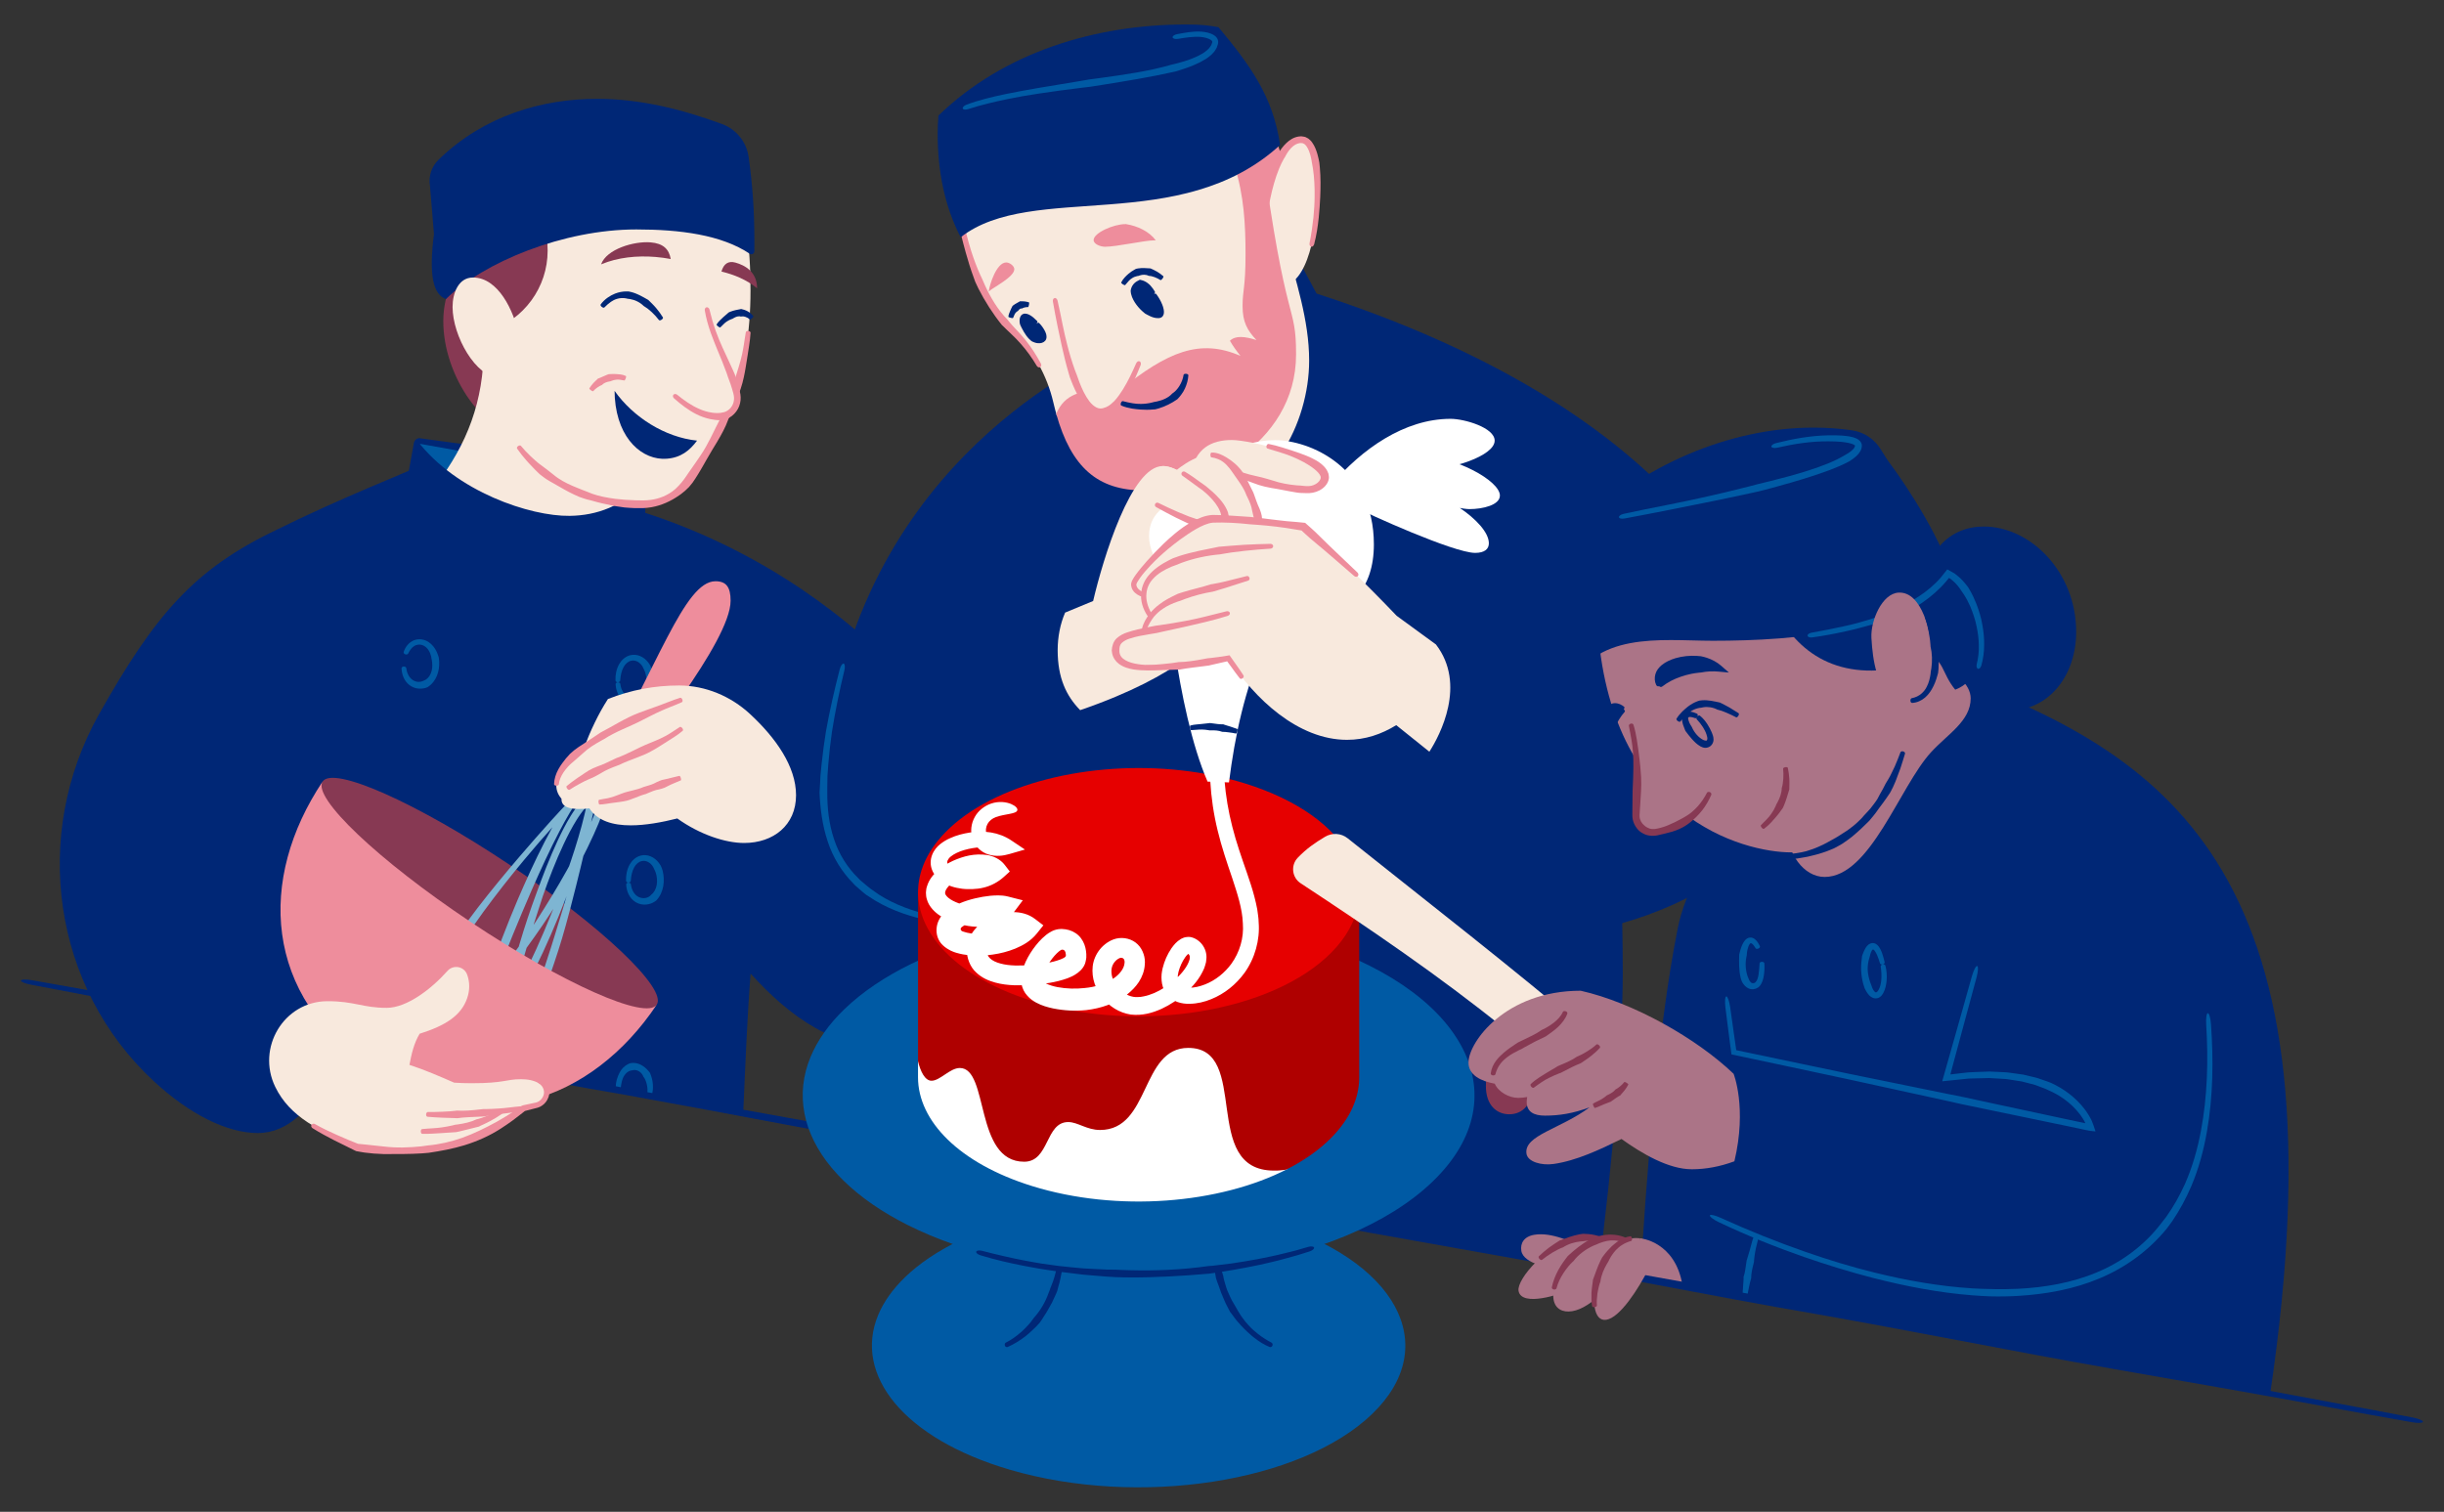 <?xml version="1.0" encoding="utf-8"?>
<!-- Generator: Adobe Illustrator 28.3.0, SVG Export Plug-In . SVG Version: 6.00 Build 0)  -->
<svg version="1.1" id="Layer_1" xmlns="http://www.w3.org/2000/svg" xmlns:xlink="http://www.w3.org/1999/xlink" x="0px" y="0px"
	 viewBox="0 0 518 320.5" style="enable-background:new 0 0 518 320.5;" xml:space="preserve">
<rect x="0" y="0" width="518" height="320.5" fill="#333333" stroke="none"/>
<style type="text/css">
	.st0{fill:#005AA4;}
	.st1{fill:none;}
	.st2{fill:#002776;}
	.st3{fill:#873953;}
	.st4{fill:#F8E9DD;}
	.st5{fill:#EE8D9C;}
	.st6{fill:#AB7487;}
	.st7{fill:#7EB5D2;}
	.st8{fill:#FFFFFF;}
	.st9{fill:#AF0000;}
	.st10{fill:#E60000;}
</style>
<g>
	<g>
		<path class="st0" d="M86.1,105.88l2.2-11.86c0.06-0.35,0.39-0.58,0.74-0.52l22.71,3.62l-4,16.24"/>
		<g>
			<g>
				<line class="st1" x1="85.17" y1="105.71" x2="87.03" y2="106.05"/>
				<line class="st1" x1="106.83" y1="113.13" x2="108.67" y2="113.58"/>
				<path class="st2" d="M110.75,97.89c0.02-0.05-0.07,0.33-0.11,0.53l-0.15,0.71l-0.32,1.42l-0.93,4.1l-1.78,7.76
					c-0.11,0.46,0.03,0.88,0.29,0.94c0.26,0.06,0.57-0.25,0.69-0.7l2.04-7.74l1.06-4.02l0.81-2.99l0.33-1.23l0.05-0.21
					c-1.29-0.18-2.58-0.36-3.88-0.54l-3.02-0.46c-2.01-0.34-4.01-0.68-5.97-1.01l-2.06-0.36l-1.35-0.17
					c-2.53-0.34-5.06-0.69-7.6-1.03c-0.57,0.03-1.07,0.5-1.14,1.07l-0.78,4.3c-0.41,2.19-0.82,4.46-1.19,6.71
					c-0.07,0.46,0.08,0.86,0.35,0.91s0.55-0.27,0.64-0.72c0.47-2.23,0.9-4.51,1.31-6.7c0.26-1.37,0.52-2.73,0.78-4.1
					c0.01-0.14,0.14-0.27,0.28-0.25l7.15,1.28l1.29,0.25l2.09,0.31c1.97,0.3,3.97,0.6,5.98,0.9l3.01,0.5
					c0.91,0.16,2.38,0.42,2.14,0.42l-0.01,0.02L110.75,97.89z"/>
			</g>
		</g>
	</g>
	<g>
		<path class="st3" d="M96.41,57.28c-0.07,1.84-0.14,1.45-1.06,3.59c-4.32,10.12,2.01,25.2,10.87,30.11
			C111.23,66.82,106.46,53.93,96.41,57.28z"/>
		<path class="st4" d="M134.57,99.61c-1.25,4.67-1.92,9.4-2.69,14.12c-1.65,0.33-3.46,0.48-5.39,0.48
			c-11.18,0-26.07-5.18-34.07-11.45c6.58-8.58,10.1-17.76,10.1-29.02c0-1.04-0.03-2.1-0.09-3.18L134.57,99.61z"/>
	</g>
	<path class="st2" d="M157.52,235.98c0.5-11.19,0.86-20.55,1.57-29.58c8.34,9.21,17.79,16.01,30.53,16.01
		c17.03,0,24.05-14.26,24.05-30.93c0-33.22-34.82-69.16-76.9-82.75v-6.52c-4.75,5.08-10.26,7.08-16.03,7.15
		c-8.36,0.11-24.03-5.1-32.33-15.98c-0.42,2.06-0.85,4.11-1.29,6.17c0.03,0.2-14.88,6-28.55,12.79
		c-2.08,13.55-2.99,27.43-2.99,41.42c0,19.39-2.47,39.93-2.14,63.09L157.52,235.98z"/>
	<g>
		<path class="st4" d="M158.12,47.79c0.71,4.77,0.95,9,0.95,13.75c0,18.65-5.61,29.12-12.82,39.92c-2.22,3.32-5.92,5.36-9.91,5.43
			c-17.09,0.3-31.71-11.15-33.08-30.79l-4-19.85C99.25,56.25,123.52,30.42,158.12,47.79z"/>
		<g>
			<g>
				<g>
					<path class="st5" d="M109.61,95.12l0.94,1.27l1.02,1.22c0.35,0.43,0.75,0.81,1.12,1.21c0.26,0.28,0.52,0.57,0.8,0.84
						c0.3,0.3,0.6,0.59,0.91,0.88c0.59,0.47,1.23,0.96,2,1.41c1.43,0.78,2.83,1.65,4.25,2.39c0.69,0.38,1.43,0.68,2.16,1.01
						c0.76,0.26,1.51,0.55,2.29,0.69c1.67,0.49,3.39,0.89,5.07,1.22c0.71,0.12,1.45,0.22,2.18,0.32c0.74,0.05,1.48,0.13,2.22,0.14
						l1.75,0c0.61-0.03,1.21-0.09,1.81-0.2c2.07-0.37,4.08-1.28,5.81-2.5c0.13-0.09,0.27-0.18,0.4-0.28
						c0.6-0.44,1.18-0.95,1.71-1.51c0.51-0.56,0.99-1.22,1.35-1.81c0.52-0.8,1.01-1.63,1.49-2.46c0.31-0.54,0.62-1.08,0.93-1.63
						c0.69-1.25,1.47-2.49,2.2-3.7c0.87-1.47,1.74-3.03,2.33-4.68c0.57-1.42,1.22-2.84,1.78-4.24c0.62-1.5,1.18-3.1,1.52-4.73
						c0.14-0.6,0.24-1.21,0.35-1.82c0.19-0.96,0.29-1.93,0.47-2.89c0.1-0.69,0.2-1.39,0.32-2.08c0.14-0.86,0.23-1.76,0.29-2.65
						c0.01-0.18-0.2-0.35-0.46-0.38c-0.27-0.03-0.5,0.09-0.54,0.26c-0.17,0.86-0.26,1.75-0.41,2.6c-0.12,0.68-0.22,1.35-0.37,2.03
						c-0.23,0.93-0.44,1.86-0.74,2.77c-0.18,0.57-0.36,1.14-0.53,1.71c-0.53,1.53-0.95,3.1-1.44,4.61c-0.45,1.4-0.97,2.83-1.66,4.15
						c-0.83,1.5-1.56,3.06-2.32,4.56c-0.63,1.24-1.31,2.5-2.11,3.67c-0.35,0.52-0.69,1.03-1.05,1.54c-0.54,0.77-1.08,1.55-1.62,2.32
						l-0.37,0.55c-0.63,0.94-1.34,1.82-2.16,2.59c-0.1,0.09-0.2,0.18-0.3,0.27c-1.44,1.22-3.3,1.96-5.12,2.19
						c-0.53,0.07-1.06,0.1-1.59,0.11l-1.67-0.03c-0.71-0.04-1.42-0.07-2.12-0.11c-0.71-0.07-1.41-0.13-2.1-0.2
						c-1.62-0.22-3.3-0.52-4.85-1.06c-0.72-0.27-1.42-0.59-2.14-0.84c-0.7-0.3-1.42-0.55-2.1-0.86c-1.4-0.61-2.81-1.35-4-2.36
						c-0.67-0.51-1.25-1-1.83-1.42c-0.31-0.25-0.64-0.48-0.96-0.72c-0.3-0.21-0.59-0.44-0.86-0.69c-0.39-0.36-0.81-0.69-1.18-1.07
						l-1.07-1.07l-1-1.14c-0.12-0.14-0.39-0.11-0.61,0.06C109.58,94.72,109.5,94.97,109.61,95.12z"/>
				</g>
			</g>
		</g>
		<path class="st3" d="M113.5,44.5c1.43,2.21,2.57,4.36,2.57,8.65c0,7.74-4.98,14.59-12.45,17.07l-5.33-15.13L113.5,44.5z"/>
		<path class="st2" d="M159.88,53.29c-0.01,0.48-0.55,0.78-0.96,0.51c-5.99-4.01-14.77-5.16-24.06-5.16
			c-15.45,0-32.35,6.92-40.34,14.76c-2.67-0.96-3.69-4.92-2.54-13.78l-0.85-10.23c-0.35-2.04,0.35-4.1,1.83-5.54
			c9.61-9.35,21.95-12.9,33.59-12.9c9,0,17.75,2.13,26.48,5.34c3.02,1.11,5.19,3.79,5.64,6.98c0.83,5.88,1.22,11.56,1.22,17.72
			C159.89,51.75,159.89,52.52,159.88,53.29z"/>
		<path class="st4" d="M109.98,71.08c-1.07-5.24-4.39-12.25-9.74-12.25c-3.04,0-4.32,3.26-4.32,6.24c0,6.17,4.97,15.03,10.02,15.03
			c1.91,0,3.83-1.27,5.5-4.44"/>
		<g>
			<path class="st4" d="M149.77,65.15c1.36,7.4,4.94,11.95,6.4,18.22c0.61,2.63-1.21,4.96-3.73,4.96c-3.74,0-6.89-2.19-9.7-4.65"/>
			<g>
				<g>
					<line class="st1" x1="150.7" y1="64.97" x2="148.84" y2="65.32"/>
					<line class="st1" x1="143.36" y1="82.96" x2="142.11" y2="84.38"/>
					<path class="st5" d="M152.69,87.53c-0.56,0.06-1.26,0.04-1.87-0.06c-0.92-0.14-1.82-0.42-2.69-0.81
						c-1.65-0.73-3.17-1.8-4.61-2.98c-0.25-0.21-0.61-0.21-0.79,0c-0.18,0.2-0.12,0.55,0.13,0.77c1.44,1.27,2.98,2.48,4.75,3.37
						c0.92,0.46,1.91,0.82,2.94,1.03c0.74,0.15,1.43,0.25,2.25,0.23c0.19,0.01,0.39-0.03,0.58-0.05c1.72-0.41,3.1-1.86,3.47-3.53
						c0.21-0.82,0.15-1.73-0.04-2.49c-0.16-0.73-0.36-1.44-0.57-2.15c-0.16-0.48-0.3-0.97-0.48-1.44l-0.39-0.9
						c-0.72-1.64-1.51-3.22-2.23-4.83c-0.52-1.15-1.01-2.31-1.43-3.5c-0.53-1.47-0.97-3.02-1.34-4.57
						c-0.08-0.31-0.35-0.52-0.62-0.48c-0.26,0.05-0.43,0.35-0.37,0.68c0.27,1.63,0.73,3.24,1.27,4.76c0.43,1.21,0.92,2.4,1.4,3.59
						c0.68,1.64,1.37,3.27,1.96,4.92l0.29,0.87c0.19,0.46,0.34,0.92,0.51,1.38c0.22,0.66,0.43,1.33,0.61,2.02
						c0.17,0.64,0.22,1.23,0.07,1.83c-0.26,1.19-1.28,2.15-2.44,2.27C152.93,87.48,152.81,87.52,152.69,87.53z"/>
				</g>
			</g>
		</g>
		<g>
			<g>
				<g>
					<line class="st1" x1="126.81" y1="64.46" x2="128.27" y2="65.66"/>
					<line class="st1" x1="139.44" y1="68.3" x2="141.01" y2="67.25"/>
					<path class="st2" d="M136.6,64.98c0.23,0.14,0.45,0.29,0.67,0.45c0.31,0.24,0.6,0.5,0.89,0.76c0.55,0.51,1.05,1.07,1.51,1.67
						c0.08,0.11,0.34,0.06,0.56-0.09c0.23-0.15,0.35-0.37,0.27-0.49c-0.43-0.68-0.9-1.35-1.43-1.97c-0.28-0.32-0.56-0.64-0.87-0.94
						l-0.65-0.64l-0.16-0.15c-1.11-0.63-2.24-1.31-3.52-1.65c-0.22-0.07-0.44-0.11-0.67-0.15c-0.15-0.01-0.3-0.01-0.45,0
						c-0.82,0-1.64,0.17-2.39,0.46c-0.54,0.22-1.05,0.49-1.52,0.82c-0.58,0.4-1.12,0.91-1.53,1.48c-0.09,0.12,0.02,0.35,0.23,0.51
						c0.21,0.17,0.44,0.23,0.54,0.14c0.45-0.45,0.92-0.87,1.41-1.21c0.39-0.27,0.82-0.49,1.27-0.62c0.62-0.19,1.28-0.22,1.91-0.11
						c0.11,0.02,0.22,0.04,0.33,0.08c0.18,0.02,0.36,0.03,0.54,0.07c1.03,0.17,2.1,0.68,2.9,1.48L136.6,64.98z"/>
				</g>
			</g>
		</g>
		<g>
			<g>
				<g>
					<line class="st1" x1="151.44" y1="68.6" x2="152.93" y2="69.77"/>
					<line class="st1" x1="158.69" y1="68.1" x2="160.11" y2="66.84"/>
					<path class="st2" d="M157.12,67.09c0.12-0.02,0.24-0.03,0.36-0.02c0.17,0.01,0.35,0.05,0.52,0.11c0.33,0.1,0.65,0.29,0.93,0.54
						c0.05,0.04,0.26-0.07,0.47-0.25c0.2-0.18,0.32-0.38,0.27-0.44c-0.3-0.37-0.67-0.73-1.13-0.99c-0.23-0.14-0.49-0.25-0.75-0.34
						c-0.19-0.06-0.38-0.12-0.57-0.16l-0.14-0.03c-0.82,0.14-1.57,0.3-2.26,0.56c-0.12,0.05-0.24,0.09-0.35,0.15l-0.19,0.16
						c-0.35,0.28-0.67,0.57-0.99,0.86l-0.67,0.64c-0.27,0.27-0.54,0.56-0.74,0.9c-0.04,0.07,0.1,0.26,0.31,0.42
						c0.21,0.16,0.42,0.26,0.47,0.21c0.26-0.24,0.5-0.49,0.75-0.73c0.19-0.19,0.4-0.37,0.63-0.52c0.31-0.21,0.65-0.38,0.99-0.51
						l0.19-0.05c0.08-0.06,0.17-0.11,0.26-0.16c0.48-0.29,1.07-0.5,1.57-0.32L157.12,67.09z"/>
				</g>
			</g>
		</g>
		<path class="st3" d="M127.4,56.04c3.54-1.48,7.59-1.89,11.51-1.57c1.1,0.09,2.19,0.24,3.25,0.44c-0.36-2.12-1.62-3.31-4.27-3.53
			C134.43,51.09,128.56,52.78,127.4,56.04z"/>
		<path class="st3" d="M160.47,61.11c-2.32-1.85-4.74-2.84-7.56-3.55c0.48-1.66,1.48-2.3,2.93-1.9
			C157.95,56.24,160.44,57.66,160.47,61.11z"/>
		<path class="st2" d="M130.26,82.87c0,0.49,0.02,0.99,0.05,1.48c0.63,8.92,5.99,13.25,10.96,12.9c3.01-0.21,4.9-1.72,6.47-3.84
			C140.91,92.7,134.22,88.45,130.26,82.87z"/>
		<g>
			<g>
				<g>
					<line class="st1" x1="132.32" y1="81.12" x2="132.98" y2="79.35"/>
					<line class="st1" x1="124.48" y1="82.2" x2="126.02" y2="83.29"/>
					<path class="st5" d="M126.64,80.36l-0.38,0.35c-0.18,0.16-0.35,0.34-0.52,0.52c-0.31,0.34-0.58,0.71-0.83,1.1
						c-0.04,0.07,0.11,0.26,0.33,0.41c0.22,0.16,0.44,0.24,0.48,0.19c0.26-0.29,0.55-0.55,0.87-0.77c0.16-0.11,0.33-0.23,0.5-0.32
						c0.12-0.07,0.25-0.12,0.38-0.18l0.09-0.03c0.41-0.44,0.99-0.65,1.55-0.75l0.29-0.05l0.18-0.08c0.33-0.13,0.68-0.23,1.03-0.26
						c0.25-0.03,0.51-0.02,0.76,0.01c0.32,0.04,0.63,0.11,0.96,0.16c0.06,0.01,0.19-0.18,0.29-0.43c0.1-0.25,0.11-0.48,0.04-0.52
						c-0.36-0.18-0.76-0.28-1.14-0.33c-0.31-0.04-0.62-0.06-0.93-0.08c-0.43-0.02-0.87-0.02-1.31,0.01l-0.24,0.01l-0.35,0.12
						c-0.67,0.25-1.29,0.6-1.99,0.84L126.64,80.36z"/>
				</g>
			</g>
		</g>
	</g>
	<g>
		<path class="st2" d="M211.56,245.92c3.44-16.98,6.1-34.21,7.5-51.36c-4.32,1.08-8.77,1.61-13.48,1.25
			c-20.73-1.57-32.47-11.09-30.93-31.4c4.9-64.73,55.06-86.6,58.99-89.5l38.51-25.5c0.78,1.54,6.12,11.3,6.9,12.83
			c74.07,24,101.94,65.09,99.16,103.49c-1.2,16.55-21.03,26.19-34.38,29.97c0.07,2.33,0.11,8.32,0.11,10.66
			c0,14.16-2.2,41.34-5.21,63.43L211.56,245.92z"/>
		<g>
			<g>
				<g>
					<line class="st1" x1="219.29" y1="195.48" x2="218.83" y2="193.64"/>
					<line class="st1" x1="179.75" y1="140.92" x2="177.92" y2="140.43"/>
					<path class="st0" d="M175.34,166.89l0.04-2.39c0.05-0.8,0.1-1.61,0.17-2.41c0.19-2.32,0.45-4.64,0.78-6.94
						c0.69-4.33,1.59-8.7,2.62-12.98c0.19-0.76,0.13-1.42-0.14-1.49c-0.26-0.07-0.64,0.48-0.84,1.24
						c-1.12,4.34-2.11,8.67-2.91,13.11c-0.37,2.3-0.68,4.61-0.92,6.92l-0.24,2.44l-0.13,2.47l-0.07,1.16
						c0.15,3.47,0.6,6.99,1.72,10.34c1.09,3.35,2.98,6.46,5.44,8.93c0.38,0.47,0.88,0.82,1.32,1.23c0.46,0.39,0.9,0.8,1.38,1.16
						l1.97,1.26c3.67,2.19,7.74,3.49,11.86,4.32c1.48,0.32,2.98,0.5,4.47,0.74c1.5,0.14,2.99,0.33,4.5,0.42
						c3.78,0.21,7.71-0.17,11.45-1.06c0.76-0.18,1.3-0.55,1.24-0.81c-0.07-0.26-0.71-0.32-1.45-0.17
						c-3.69,0.77-7.52,1.13-11.19,0.92c-1.47-0.09-2.94-0.29-4.41-0.43c-1.46-0.25-2.93-0.43-4.37-0.78
						c-4.01-0.86-7.94-2.25-11.35-4.44l-1.74-1.22c-0.47-0.33-0.88-0.72-1.32-1.08c-0.43-0.38-0.9-0.7-1.27-1.14
						c-2.33-2.26-4.15-5.14-5.18-8.32c-1.07-3.17-1.45-6.57-1.43-9.92L175.34,166.89z"/>
				</g>
			</g>
		</g>
		<path class="st4" d="M272.47,51.31c2.16,8.27,5,16.5,5,25.14c0,13.26-8.23,29.14-21.78,29.14c-8.07,0-15.31-5.97-15.31-17.73
			c0-17.05,14.9-34.98,21.29-40.13"/>
		<g>
			<path class="st5" d="M269.63,27.59c1.32,3.16,2.28,6.06,2.81,9.46l-4.83,16.54l-4-25.78L269.63,27.59z"/>
			<path class="st4" d="M203.03,44.09c2.33,11.6,5.24,19.89,11.68,26.11c4.25,4.1,7.2,9.35,8.54,15.1c0.23,0.99,0.48,1.94,0.74,2.85
				l12.42,8.49l33.39-17.4l-1.61-19.3c1.08,0.56,2.07,0.81,2.96,0.81c6.25,0,8.08-12.4,8.08-20.63c0-3.1-0.32-10.5-3.43-10.5
				c-4.61,0-7.05,10.01-7.7,16.24l-3.59-13.02C264.52,32.83,218.37,32.4,203.03,44.09z"/>
			<g>
				<g>
					<g>
						<line class="st1" x1="203.96" y1="43.9" x2="202.1" y2="44.28"/>
						<line class="st1" x1="219.63" y1="78.3" x2="221.3" y2="77.41"/>
						<path class="st5" d="M212.71,69.24c0.5,0.53,1.06,1.01,1.57,1.52c0.73,0.68,1.44,1.4,2.1,2.16c1.26,1.43,2.38,2.98,3.35,4.63
							c0.17,0.29,0.5,0.42,0.74,0.3c0.24-0.13,0.3-0.48,0.14-0.79c-0.94-1.75-2.03-3.43-3.28-4.99c-0.65-0.81-1.34-1.58-2.07-2.33
							c-0.48-0.52-0.96-1.01-1.39-1.56l-0.3-0.38c-2.06-2.07-3.6-4.69-4.81-7.31l-0.6-1.38c-0.15-0.29-0.28-0.59-0.42-0.89
							c-0.74-1.63-1.36-3.32-1.91-5.05c-0.4-1.24-0.74-2.5-1.05-3.76c-0.4-1.58-0.76-3.22-1.15-4.84c-0.08-0.33-0.36-0.55-0.62-0.49
							c-0.26,0.05-0.42,0.36-0.37,0.69c0.28,1.65,0.64,3.32,1.04,4.92c0.31,1.28,0.65,2.55,1,3.83c0.5,1.77,1.03,3.54,1.68,5.28
							c0.11,0.31,0.21,0.62,0.33,0.92l0.67,1.43c1.36,2.68,3.04,5.32,4.97,7.73L212.71,69.24z"/>
					</g>
				</g>
			</g>
			<g>
				<g>
					<g>
						<line class="st1" x1="276.96" y1="52.08" x2="278.8" y2="52.55"/>
						<line class="st1" x1="267.17" y1="45.76" x2="269.06" y2="45.95"/>
						<path class="st5" d="M270.72,32.96c-0.36,0.75-0.66,1.52-0.94,2.29c-0.39,1.11-0.72,2.23-0.99,3.37
							c-0.51,2.15-0.87,4.31-1.1,6.49c-0.04,0.39,0.16,0.72,0.43,0.75c0.27,0.03,0.52-0.25,0.57-0.63c0.3-2.14,0.74-4.26,1.33-6.33
							c0.31-1.07,0.66-2.13,1.08-3.15c0.29-0.72,0.63-1.41,1-2.07c0.09-0.16,0.18-0.3,0.28-0.45c0.69-1.37,1.77-2.71,3.08-2.89
							c0.16,0,0.35-0.04,0.46,0c0.13,0.02,0.26,0.02,0.37,0.11c0.06,0.03,0.12,0.05,0.18,0.09l0.16,0.15
							c0.12,0.08,0.21,0.23,0.31,0.36c0.39,0.56,0.64,1.3,0.84,2.04c0.13,0.53,0.23,1.06,0.31,1.6c0.06,0.35,0.14,0.7,0.19,1.06
							c0.29,1.96,0.38,3.97,0.35,5.99c-0.01,1.45-0.11,2.9-0.25,4.34c-0.19,1.8-0.46,3.64-0.82,5.45c-0.08,0.36,0.07,0.71,0.33,0.77
							c0.26,0.07,0.54-0.17,0.65-0.55c0.48-1.83,0.77-3.73,0.96-5.57c0.15-1.47,0.25-2.94,0.32-4.42c0.08-2.06,0.11-4.13-0.08-6.21
							c-0.02-0.37-0.07-0.73-0.11-1.1c-0.11-0.59-0.24-1.18-0.4-1.76c-0.25-0.84-0.55-1.69-1.13-2.5c-0.15-0.2-0.29-0.4-0.52-0.57
							l-0.31-0.26c-0.11-0.08-0.25-0.14-0.38-0.2c-0.25-0.15-0.54-0.2-0.83-0.23c-0.3-0.06-0.54-0.01-0.8,0.01
							c-1.03,0.15-1.92,0.71-2.59,1.36c-0.69,0.64-1.22,1.39-1.7,2.13C270.89,32.62,270.8,32.79,270.72,32.96z"/>
					</g>
				</g>
			</g>
			<path class="st5" d="M267.4,31.35c5.15,38.79,7.3,32.59,7.3,43.77c0,19.5-20.8,28.85-32.28,28.85c-9.75,0-15.36-4.86-18.56-16.25
				c1.84-4.26,5.33-5.03,10.61-5.03c0.89,0,1.84,0.02,2.83,0.05c10.17-8.16,16.97-11.05,25.62-7.29c-0.84-1.04-1.62-2.12-2.24-3.21
				c0.59-0.58,1.39-0.8,2.29-0.8c1.01,0,2.17,0.28,3.33,0.65c-1.95-2.06-2.94-3.86-2.94-7.2c0-3.43,0.63-3.85,0.63-10.97
				c0-6.37-0.34-12.51-2.32-18.7L267.4,31.35z"/>
			<g>
				<g>
					<path class="st4" d="M223.48,63.17c0.85,3.19,3.75,24.2,9.89,24.2c3.8,0,6.83-7.62,8.16-10.76"/>
					<g>
						<g>
							<line class="st1" x1="224.4" y1="62.92" x2="222.57" y2="63.41"/>
							<line class="st1" x1="242.41" y1="76.97" x2="240.66" y2="76.24"/>
							<path class="st5" d="M235.29,87.62c0.8-0.44,1.35-1.06,1.92-1.65c0.76-0.89,1.37-1.85,1.92-2.83
								c1.04-1.86,1.84-3.8,2.62-5.73c0.14-0.34,0.03-0.7-0.22-0.81s-0.57,0.08-0.72,0.42c-0.84,1.9-1.72,3.78-2.79,5.51
								c-0.56,0.89-1.16,1.76-1.85,2.5c-0.5,0.48-1.02,0.97-1.6,1.22c-0.13,0.08-0.27,0.11-0.4,0.15c-0.57,0.26-1.16,0.29-1.73,0.01
								c-0.57-0.27-1.11-0.76-1.56-1.35c-0.9-1.19-1.56-2.62-2.11-4.05c-0.19-0.5-0.37-1-0.54-1.51l-0.38-0.97
								c-0.65-1.8-1.21-3.65-1.68-5.53c-0.35-1.35-0.65-2.71-0.93-4.07c-0.36-1.71-0.68-3.47-1.1-5.22
								c-0.09-0.36-0.39-0.6-0.64-0.52c-0.26,0.08-0.4,0.39-0.34,0.74c0.31,1.74,0.63,3.53,0.99,5.24c0.29,1.37,0.58,2.74,0.88,4.12
								c0.43,1.91,0.88,3.82,1.44,5.72l0.29,1c0.19,0.53,0.4,1.05,0.62,1.57c0.63,1.48,1.36,2.97,2.41,4.35
								c0.53,0.68,1.17,1.34,2.04,1.79c0.43,0.23,0.93,0.37,1.45,0.41c0.5,0,1.03-0.03,1.48-0.21
								C234.93,87.82,235.13,87.74,235.29,87.62z"/>
						</g>
					</g>
				</g>
				<path class="st5" d="M209.56,61.79c0.96-0.88,5.42-3.06,5.42-4.73c0-0.68-0.99-1.42-1.71-1.42
					C211.22,55.64,209.74,60.31,209.56,61.79z"/>
				<path class="st5" d="M244.97,50.96c-0.09-0.01-0.19-0.01-0.29-0.01c-2.09,0-8.01,1.36-10.46,1.36c-0.93,0-2.43-0.53-2.43-1.42
					c0-1.52,4.23-3.38,6.74-3.38c0.06,0,0.12,0,0.17,0c0,0,0,0.01,0,0.01C241.01,47.89,243.55,49.02,244.97,50.96z"/>
				<g>
					<path class="st2" d="M244.51,62.36c0.55,0.86,1.64,2.52,1.64,3.81c0,0.47-0.24,0.68-0.64,0.68c-1.59,0-5.05-2.68-5.05-5.07
						c0-0.71,0.36-1.34,1.24-1.76c0,0,0,0,0,0C243.06,60.27,243.8,61.24,244.51,62.36z"/>
					<g>
						<g>
							<line class="st1" x1="245.31" y1="61.85" x2="243.71" y2="62.87"/>
							<line class="st1" x1="243.71" y1="62.87" x2="245.31" y2="61.85"/>
							<path class="st2" d="M241.26,61.56c0.01-0.2,0.07-0.38,0.22-0.56c0.06-0.07,0.14-0.15,0.22-0.21
								c0.02-0.02,0.06-0.05,0.1-0.08l0,0c0.03,0,0.06,0,0.09,0.01c0,0,0.09,0.02,0.17,0.05c0.73,0.23,1.34,0.86,1.87,1.61
								c0.09,0.13,0.36,0.12,0.59-0.03c0.23-0.14,0.34-0.38,0.25-0.53c-0.5-0.83-1.17-1.76-2.26-2.24
								c-0.06-0.02-0.11-0.05-0.17-0.07l-0.25-0.08l-0.5-0.13l0,0c-0.22,0.12-0.45,0.22-0.67,0.36c-0.17,0.1-0.32,0.22-0.46,0.35
								c-0.35,0.32-0.63,0.78-0.75,1.27c-0.03,0.11-0.05,0.23-0.07,0.34c0.04,1.01,0.45,1.79,0.88,2.49c0.45,0.7,0.97,1.3,1.55,1.83
								c0.2,0.19,0.41,0.36,0.62,0.53l0.47,0.26c0.44,0.23,0.87,0.45,1.38,0.59c0.6,0.15,1.48,0.28,1.9-0.29
								c0.3-0.39,0.29-0.93,0.2-1.43c-0.07-0.39-0.18-0.71-0.31-1.04c-0.32-0.81-0.77-1.55-1.26-2.22c-0.1-0.14-0.36-0.12-0.59,0.02
								c-0.23,0.14-0.34,0.37-0.26,0.52c0.39,0.71,0.79,1.41,1.06,2.09c0.11,0.27,0.19,0.56,0.23,0.8c0.01,0.12,0.03,0.26-0.05,0.35
								c-0.06,0.06-0.15,0.07-0.23,0.05c-0.09-0.02-0.14-0.04-0.28-0.1c-0.34-0.13-0.69-0.37-1.01-0.6l-0.33-0.28
								c-0.19-0.13-0.38-0.26-0.56-0.41c-0.52-0.41-1-0.89-1.35-1.44c-0.35-0.54-0.56-1.18-0.45-1.66
								C241.27,61.65,241.26,61.61,241.26,61.56z"/>
						</g>
					</g>
				</g>
				<g>
					<path class="st2" d="M219.67,68.6c0.26,0.24,1.56,1.79,1.56,2.74c0,0.53-0.43,0.74-0.96,0.74c-1.74,0-3.43-2.95-3.43-4.31
						c0-0.41,0.15-0.67,0.5-0.67C217.77,67.11,218.52,67.52,219.67,68.6z"/>
					<g>
						<g>
							<line class="st1" x1="220.32" y1="67.91" x2="219.12" y2="69.19"/>
							<line class="st1" x1="219.02" y1="69.29" x2="220.32" y2="67.91"/>
							<path class="st2" d="M217.73,68.35c-0.04-0.05-0.08-0.12-0.09-0.2c-0.02-0.14,0.11-0.2,0.22-0.17
								c0.05,0.01,0.11,0.02,0.17,0.05c0.04,0.02,0.05,0.02,0.11,0.05l0.21,0.13c0.28,0.18,0.55,0.39,0.82,0.61
								c0.09,0.08,0.33-0.03,0.51-0.22c0.19-0.2,0.26-0.43,0.17-0.52c-0.26-0.26-0.53-0.52-0.83-0.77l-0.23-0.18
								c-0.09-0.08-0.23-0.16-0.35-0.24c-0.25-0.16-0.51-0.28-0.77-0.35c-0.27-0.07-0.54-0.08-0.79,0.01
								c-0.26,0.09-0.47,0.3-0.59,0.53c-0.17,0.33-0.22,0.74-0.18,1.2c0,0.11,0.03,0.21,0.04,0.32l0.12,0.35l0.1,0.21
								c0.06,0.15,0.14,0.28,0.21,0.42c0.14,0.27,0.29,0.54,0.44,0.8c0.31,0.52,0.66,1.03,1.1,1.48c0.15,0.16,0.32,0.31,0.5,0.45
								c0.14,0.07,0.26,0.15,0.42,0.2c0.4,0.18,0.82,0.28,1.38,0.25c0.56-0.05,1.08-0.33,1.29-0.82c0.15-0.35,0.1-0.74,0.02-1.11
								c-0.11-0.36-0.21-0.55-0.34-0.8c-0.32-0.58-0.7-1.11-1.18-1.57c-0.1-0.1-0.35-0.03-0.53,0.17c-0.18,0.2-0.29,0.4-0.22,0.49
								c0.33,0.46,0.68,0.96,0.94,1.43c0.09,0.17,0.2,0.41,0.22,0.52c0.02,0.09,0.03,0.19-0.02,0.27c-0.06,0.12-0.22,0.13-0.32,0.11
								c-0.11-0.03-0.36-0.1-0.55-0.25c-0.07-0.05-0.13-0.12-0.2-0.18c-0.12-0.08-0.25-0.17-0.37-0.27
								c-0.35-0.29-0.68-0.67-0.93-1.1c-0.13-0.21-0.24-0.44-0.32-0.67c-0.04-0.12-0.08-0.23-0.11-0.35l-0.04-0.17
								c0-0.02,0.01-0.04,0.01-0.05L217.73,68.35z"/>
						</g>
					</g>
				</g>
				<g>
					<g>
						<g>
							<line class="st1" x1="237.16" y1="59.78" x2="238.77" y2="60.79"/>
							<line class="st1" x1="245.82" y1="59.82" x2="246.97" y2="58.31"/>
							<path class="st2" d="M243.57,58.48c0.16,0.01,0.32,0.03,0.48,0.07c0.23,0.06,0.45,0.13,0.68,0.21
								c0.43,0.16,0.84,0.37,1.24,0.62c0.07,0.04,0.26-0.1,0.43-0.32c0.16-0.22,0.24-0.44,0.17-0.5c-0.4-0.34-0.82-0.66-1.28-0.94
								c-0.24-0.15-0.49-0.28-0.75-0.4l-0.56-0.26l-0.13-0.06c-0.87-0.05-1.74-0.14-2.62,0c-0.15,0.03-0.3,0.05-0.45,0.09
								c-0.09,0.05-0.18,0.09-0.26,0.14c-0.48,0.25-0.91,0.56-1.3,0.88c-0.28,0.24-0.55,0.49-0.79,0.75
								c-0.31,0.33-0.59,0.7-0.79,1.11c-0.04,0.08,0.11,0.26,0.34,0.41c0.23,0.14,0.45,0.21,0.5,0.15c0.26-0.3,0.51-0.61,0.77-0.89
								c0.21-0.22,0.43-0.42,0.69-0.57c0.35-0.23,0.73-0.37,1.11-0.45c0.07-0.01,0.14-0.02,0.21-0.02c0.1-0.05,0.2-0.08,0.31-0.11
								c0.59-0.19,1.3-0.23,1.9,0.09L243.57,58.48z"/>
						</g>
					</g>
				</g>
				<g>
					<g>
						<g>
							<line class="st1" x1="213.24" y1="67.15" x2="215.07" y2="67.62"/>
							<line class="st1" x1="217.9" y1="65.55" x2="218.25" y2="63.69"/>
							<path class="st2" d="M216.65,65.39c0.07-0.04,0.13-0.09,0.21-0.12c0.11-0.04,0.22-0.08,0.34-0.1
								c0.22-0.06,0.47-0.07,0.72-0.07c0.04,0,0.12-0.22,0.17-0.49c0.05-0.27,0.05-0.49,0-0.51c-0.29-0.08-0.59-0.17-0.91-0.2
								c-0.17-0.03-0.34-0.03-0.51-0.03c-0.12,0-0.25,0-0.38,0l-0.09-0.01c-0.47,0.29-0.96,0.51-1.39,0.83l-0.21,0.17l-0.08,0.16
								c-0.17,0.28-0.27,0.56-0.39,0.83c-0.07,0.2-0.16,0.38-0.23,0.57c-0.09,0.24-0.17,0.48-0.18,0.74c0,0.05,0.21,0.15,0.47,0.21
								c0.26,0.07,0.48,0.09,0.51,0.05c0.11-0.19,0.18-0.4,0.26-0.59c0.06-0.15,0.13-0.3,0.23-0.43c0.13-0.18,0.29-0.33,0.47-0.43
								l0.1-0.05l0.1-0.13c0.18-0.24,0.45-0.46,0.79-0.39L216.65,65.39z"/>
						</g>
					</g>
				</g>
			</g>
			<g>
				<g>
					<g>
						<line class="st1" x1="237.91" y1="84.54" x2="237.25" y2="86.31"/>
						<line class="st1" x1="252.37" y1="79.33" x2="250.48" y2="79.15"/>
						<path class="st2" d="M249.7,84.46c0.25-0.25,0.47-0.54,0.68-0.82c0.3-0.41,0.58-0.85,0.78-1.32c0.4-0.88,0.65-1.81,0.71-2.74
							c0.02-0.17-0.2-0.32-0.47-0.34c-0.27-0.02-0.51,0.07-0.54,0.21c-0.12,0.83-0.43,1.6-0.84,2.29c-0.2,0.36-0.47,0.69-0.74,0.99
							c-0.2,0.21-0.41,0.41-0.65,0.57l-0.17,0.12c-0.81,0.92-2.06,1.43-3.27,1.69l-0.64,0.12l-0.41,0.11
							c-0.76,0.19-1.54,0.28-2.33,0.29c-0.57,0.01-1.14-0.04-1.7-0.13c-0.7-0.11-1.42-0.28-2.12-0.46
							c-0.14-0.04-0.33,0.13-0.42,0.39s-0.05,0.5,0.1,0.56c0.73,0.31,1.51,0.5,2.27,0.63c0.61,0.1,1.22,0.16,1.84,0.21
							c0.86,0.05,1.73,0.07,2.61-0.02l0.46-0.03l0.72-0.19c1.37-0.42,2.71-1.07,3.95-1.94L249.7,84.46z"/>
					</g>
				</g>
			</g>
			<path class="st2" d="M271.31,30.74c-1.48-10.31-6.41-17-13.06-24.98c-2.22-0.38-3.54-0.57-6.87-0.57
				c-19.18,0-38.58,5.85-52.48,19.31c-0.11,1.33-0.16,2.66-0.16,3.98c0,7.5,1.37,15.09,4.87,21.82
				C218.8,38.4,250.16,50.12,271.31,30.74z"/>
			<g>
				<g>
					<g>
						<line class="st1" x1="203.73" y1="22.14" x2="204.41" y2="23.91"/>
						<line class="st1" x1="248.42" y1="6.97" x2="248.65" y2="8.85"/>
						<path class="st0" d="M249.67,15c1.18-0.38,2.37-0.76,3.52-1.27c0.84-0.35,1.66-0.77,2.45-1.27c0.77-0.53,1.56-1.13,2.07-2.05
							c0.06-0.11,0.13-0.21,0.18-0.32l0.12-0.36c0.07-0.26,0.18-0.42,0.18-0.8c0.01-0.33-0.11-0.69-0.31-0.94
							c-0.19-0.27-0.42-0.43-0.64-0.57c-0.9-0.52-1.77-0.63-2.66-0.72c-1.79-0.1-3.45,0.24-5.09,0.54c-0.58,0.11-0.99,0.4-0.96,0.67
							c0.03,0.27,0.55,0.43,1.13,0.33c1.64-0.27,3.3-0.54,4.85-0.41c0.76,0.08,1.58,0.27,2.11,0.62c0.27,0.19,0.35,0.33,0.32,0.48
							c0.01,0.07-0.1,0.29-0.14,0.42c-0.03,0.16-0.13,0.31-0.23,0.45c-0.36,0.62-1.02,1.11-1.69,1.54c-0.7,0.42-1.45,0.78-2.24,1.08
							c-1.09,0.45-2.25,0.76-3.41,1.07c-0.27,0.08-0.55,0.13-0.82,0.19c-4.86,1.42-10.05,2.14-15.04,2.83l-2.6,0.35l-1.68,0.29
							c-3.08,0.51-6.16,1.03-9.25,1.54c-2.22,0.39-4.44,0.78-6.65,1.24c-2.75,0.58-5.6,1.24-8.32,2.25
							c-0.55,0.21-0.91,0.58-0.81,0.83c0.1,0.25,0.6,0.3,1.14,0.12c2.69-0.88,5.5-1.53,8.23-2.1c2.18-0.45,4.38-0.84,6.61-1.17
							c3.08-0.48,6.18-0.87,9.29-1.26l1.64-0.19l2.62-0.41c5-0.81,10.17-1.63,15.26-2.78C249.13,15.17,249.4,15.09,249.67,15z"/>
					</g>
				</g>
			</g>
		</g>
	</g>
	<g>
		<path class="st2" d="M407.33,129.31c-0.01-0.38-0.02-0.75-0.02-1.12c0-11.5,6.16-16.57,13.14-16.57c9.93,0,19.59,9.66,19.59,22.32
			c0,9.52-6,16.65-14.01,16.65c-3.32,0-6.99-1.22-10.73-4.01C409.42,142.2,407.57,136.33,407.33,129.31z"/>
		<g>
			<g>
				<path class="st2" d="M481.16,295.46c16.29-109.84-20.98-134.82-66.78-151.97c0,0-52.43,21.88-58.76,53.19
					c-4.47,22.1-6.89,56.13-7.93,74.24L481.16,295.46z"/>
			</g>
			<g>
				<g>
					<g>
						<line class="st1" x1="399.97" y1="204.22" x2="398.13" y2="204.67"/>
						<line class="st1" x1="398.13" y1="204.67" x2="399.97" y2="204.22"/>
						<path class="st0" d="M396.3,202.76c0.08-0.39,0.18-0.77,0.34-1.08c0.15-0.27,0.15-0.28,0.23-0.35
							c0.08-0.06,0.19-0.04,0.27,0.02c0.02,0.01,0.04,0.03,0.05,0.04c0.03,0.03,0.07,0.08,0.11,0.13c0.07,0.09,0.15,0.2,0.21,0.31
							c0.14,0.22,0.26,0.48,0.37,0.74c0.22,0.52,0.41,1.07,0.58,1.64c0.06,0.2,0.33,0.31,0.59,0.24c0.26-0.06,0.44-0.28,0.39-0.5
							c-0.14-0.6-0.3-1.2-0.51-1.8c-0.11-0.3-0.22-0.6-0.38-0.9c-0.18-0.31-0.28-0.58-0.71-0.96c-0.38-0.36-0.94-0.47-1.42-0.27
							c-0.48,0.17-0.87,0.7-1.03,0.97c-0.27,0.46-0.46,0.91-0.62,1.36l-0.11,0.32c-0.15,1-0.22,1.96-0.2,2.97
							c0.04,1.01,0.19,1.96,0.44,2.91c0.09,0.33,0.19,0.65,0.31,0.98c0.09,0.2,0.21,0.4,0.32,0.6c0.34,0.53,0.68,1.16,1.61,1.48
							c0.46,0.11,0.96,0.03,1.33-0.26c0.34-0.26,0.54-0.55,0.7-0.85c0.44-0.85,0.6-1.71,0.69-2.57c0.1-1.07,0.02-2.18-0.26-3.22
							c-0.06-0.21-0.32-0.33-0.58-0.26c-0.26,0.07-0.44,0.27-0.41,0.47c0.15,0.97,0.21,1.97,0.12,2.91
							c-0.08,0.74-0.25,1.51-0.6,2.07c-0.11,0.19-0.26,0.36-0.38,0.43c-0.09,0.05-0.19,0.05-0.27,0.02
							c-0.15-0.07-0.48-0.47-0.65-0.91c-0.06-0.16-0.13-0.32-0.18-0.5c-0.12-0.26-0.22-0.54-0.31-0.82
							c-0.26-0.8-0.45-1.69-0.49-2.53c-0.02-0.85,0.1-1.76,0.37-2.56L396.3,202.76z"/>
					</g>
				</g>
			</g>
			<g>
				<g>
					<g>
						<line class="st1" x1="371.86" y1="201.5" x2="373.55" y2="200.65"/>
						<path class="st0" d="M370.23,202.34c0.02-0.34,0.07-0.68,0.14-1c0.11-0.46,0.27-0.93,0.47-1.21c0.06-0.15,0.31-0.23,0.47-0.09
							c0.28,0.2,0.57,0.6,0.8,1c0.08,0.14,0.35,0.16,0.6,0.04c0.24-0.12,0.38-0.35,0.29-0.52c-0.25-0.48-0.49-0.95-0.99-1.4
							c-0.3-0.26-0.7-0.45-1.1-0.4c-0.4,0.03-0.78,0.24-1.05,0.57c-0.45,0.54-0.66,1.08-0.85,1.62c-0.12,0.38-0.24,0.76-0.32,1.14
							l-0.07,0.27c-0.04,1.64-0.09,3.26,0.3,4.91c0.07,0.28,0.16,0.57,0.29,0.86c0.09,0.18,0.21,0.35,0.34,0.53
							c0.34,0.46,0.89,0.95,1.6,1.04c0.66,0.1,1.4-0.17,1.82-0.67c0.57-0.71,0.73-1.46,0.86-2.16c0.15-0.88,0.17-1.78,0.12-2.65
							c-0.01-0.18-0.24-0.32-0.51-0.32s-0.49,0.14-0.5,0.31c-0.06,0.85-0.1,1.7-0.23,2.47c-0.1,0.61-0.3,1.23-0.63,1.54
							c-0.21,0.21-0.46,0.25-0.72,0.19c-0.23-0.07-0.42-0.27-0.6-0.57c-0.05-0.11-0.11-0.23-0.14-0.36c-0.1-0.19-0.19-0.4-0.26-0.63
							c-0.42-1.28-0.5-2.87-0.15-4.28L370.23,202.34z"/>
					</g>
				</g>
			</g>
			<g>
				<g>
					<g>
						<line class="st1" x1="373.18" y1="262.32" x2="371.37" y2="261.76"/>
						<line class="st1" x1="368.84" y1="274.88" x2="370.72" y2="275.11"/>
						<path class="st0" d="M369.56,270.93l-0.04,0.74l-0.08,1.06l-0.14,2c-0.01,0.12,0.21,0.24,0.48,0.27
							c0.27,0.03,0.5-0.03,0.52-0.15c0.12-0.65,0.25-1.31,0.39-1.96l0.22-1.01c0.05-0.24,0.12-0.47,0.19-0.7l0.05-0.16
							c0-1.03,0.24-2.04,0.48-3.01l0.12-0.5l0.02-0.34c0.06-0.61,0.13-1.23,0.25-1.84c0.07-0.44,0.17-0.87,0.28-1.3
							c0.13-0.54,0.28-1.08,0.39-1.64c0.02-0.11-0.17-0.27-0.43-0.34c-0.26-0.08-0.49-0.05-0.54,0.05
							c-0.22,0.54-0.38,1.11-0.52,1.65c-0.11,0.44-0.22,0.87-0.35,1.31l-0.54,1.81l-0.11,0.32l-0.08,0.53
							c-0.14,1.01-0.26,2.05-0.59,3.04L369.56,270.93z"/>
					</g>
				</g>
			</g>
			<g>
				<g>
					<g>
						<line class="st1" x1="366.88" y1="211.17" x2="364.99" y2="211.36"/>
						<line class="st1" x1="419.99" y1="205.06" x2="418.16" y2="204.56"/>
						<path class="st0" d="M432.88,228.91l-1-0.35c-0.34-0.11-0.68-0.17-1.02-0.26l-2.05-0.49l-2.08-0.29
							c-0.69-0.09-1.38-0.21-2.08-0.22l-3.01-0.14l-3,0.11c-0.5,0.02-1,0.03-1.5,0.07l-1.49,0.17l-2.19,0.26
							c-0.12,0.05-0.05-0.07-0.04-0.14l0.06-0.23l0.32-1.21l0.73-2.71l1.46-5.42l2.93-10.83c0.35-1.28,0.4-2.36,0.14-2.44
							c-0.26-0.07-0.76,0.89-1.12,2.17l-3.06,10.87l-1.54,5.43l-0.77,2.72l-0.45,1.58l-0.32,1.13c-0.04,0.18-0.14,0.41-0.13,0.54
							l0.58-0.06l3.59-0.37l1.44-0.15l1.45-0.04l2.89-0.07l2.88,0.17c0.68,0.01,1.34,0.14,2,0.24l1.99,0.31l1.94,0.5
							c0.32,0.09,0.65,0.16,0.96,0.26l0.93,0.35c0.57,0.24,1.18,0.4,1.72,0.7c2.55,1.08,4.87,2.74,6.58,4.9
							c0.23,0.26,0.42,0.55,0.61,0.83c0.2,0.28,0.38,0.57,0.54,0.87c0.05,0.08,0.09,0.16,0.12,0.24l0.05,0.13l0.02,0.07
							c-0.01,0.01-0.04-0.01-0.06-0.01l-3.09-0.65c-5.67-1.22-11.31-2.43-16.87-3.62l-5.77-1.25l-3.75-0.75
							c-6.86-1.4-13.72-2.8-20.61-4.21l-14.82-3.1c-2.96-0.62-5.97-1.26-9-1.89c-0.43-3.04-0.86-6.1-1.29-9.14
							c-0.18-1.29-0.55-2.28-0.81-2.26c-0.27,0.03-0.35,1.07-0.19,2.37c0.2,1.6,0.41,3.21,0.61,4.81l0.31,2.41l0.16,1.2l0.09,0.66
							l0.06,0.46l0.03,0.24c0.01,0.08,0,0.18,0.11,0.17c3.27,0.69,6.52,1.39,9.72,2.06c4.92,1.05,9.85,2.1,14.79,3.16l20.59,4.5
							l3.61,0.81l5.83,1.21c5.56,1.16,11.21,2.33,16.9,3.51l2.13,0.45l1.44,0.31c0.66,0.16,1.16,0.2,1.7,0.26l0.2,0.02l0.1,0.01
							c0.02,0,0.04,0.01,0.05,0l-0.02-0.05l-0.12-0.41c-0.08-0.27-0.16-0.53-0.27-0.8c-0.2-0.54-0.39-1.1-0.72-1.65
							c-0.17-0.34-0.38-0.67-0.59-0.98c-0.21-0.32-0.42-0.64-0.66-0.93c-1.87-2.41-4.38-4.26-7.1-5.49
							C434.11,229.3,433.48,229.14,432.88,228.91z"/>
					</g>
				</g>
			</g>
			<g>
				<g>
					<g>
						<line class="st1" x1="362.84" y1="256.81" x2="361.99" y2="258.5"/>
						<line class="st1" x1="468.9" y1="214.71" x2="467.01" y2="214.87"/>
						<path class="st0" d="M460.4,258.89c1.59-2.34,2.92-4.83,4.03-7.4c1.58-3.73,2.64-7.66,3.33-11.62
							c1.3-7.52,1.4-15.16,0.85-22.71c-0.09-1.34-0.4-2.39-0.67-2.37c-0.27,0.02-0.42,1.1-0.34,2.43
							c0.47,7.54,0.27,15.15-1.12,22.54c-0.72,3.83-1.79,7.6-3.35,11.16c-1.11,2.48-2.45,4.86-4.01,7.06l-1.17,1.5
							c-3.46,4.5-8.19,8.04-13.49,10.24c-5.3,2.24-11.06,3.21-16.7,3.5c-1.96,0.09-3.93,0.12-5.89,0.05c-1.27,0-2.55-0.08-3.82-0.14
							c-6.99-0.44-13.95-1.66-20.79-3.36c-4.92-1.21-9.78-2.7-14.57-4.37c-5.98-2.08-12.06-4.52-17.94-7.2
							c-1.19-0.54-2.22-0.8-2.34-0.56c-0.12,0.24,0.72,0.91,1.91,1.47c5.88,2.8,12.01,5.26,18.03,7.36
							c4.81,1.67,9.68,3.17,14.64,4.45c6.89,1.76,13.91,3.12,21.03,3.68c1.25,0.08,2.5,0.19,3.76,0.22c2.02,0.05,4.05,0.02,6.07-0.1
							c5.77-0.36,11.67-1.39,17.17-3.72c5.5-2.29,10.49-5.94,14.25-10.58L460.4,258.89z"/>
					</g>
				</g>
			</g>
			<path class="st6" d="M343.45,271.67l4.19-9.16c0,0,7.48,0.63,8.97,10.06l-8.93-1.64"/>
		</g>
		<path class="st6" d="M378.93,173.82c-0.12,0.63-0.17,1.27-0.17,1.91c0,5.05,3.44,10.18,7.96,10.18c9.68,0,15.88-19.14,22.55-26.43
			c3.53-3.86,8.41-6.62,8.41-11.43c0-2.89-3.18-6.27-8.79-6.27c-8.37,0-16.05,8.35-19.04,20.76"/>
		<g>
			<path class="st6" d="M338.57,131.92c2.36,41.49,31.04,48.78,41.06,48.78c8.86,0,18.56-4.5,23.79-21.39c0,0,5.35,0.27,10.01-12.14
				c4.66-12.42-13.15-26.32-13.15-26.32L338.57,131.92z"/>
			<g>
				<g>
					<g>
						<line class="st1" x1="404.33" y1="159.6" x2="402.52" y2="159.04"/>
						<path class="st2" d="M396.78,173.29c0.26-0.33,0.55-0.65,0.8-1l0.75-1.05l0.78-1.04c0.24-0.36,0.49-0.71,0.75-1.05
							c0.27-0.38,0.52-0.75,0.75-1.11c0.21-0.37,0.39-0.74,0.57-1.1l0.54-1.22c0.17-0.37,0.28-0.77,0.43-1.14l0.62-1.64
							c0.37-1.04,0.65-2.11,0.99-3.16c0.06-0.19-0.11-0.4-0.37-0.48c-0.26-0.08-0.52,0-0.59,0.18c-0.4,1.01-0.76,2.03-1.21,3.01
							l-0.73,1.51c-0.18,0.35-0.33,0.71-0.55,1.04c-0.22,0.36-0.45,0.72-0.66,1.1c-0.18,0.33-0.36,0.68-0.54,1.05
							c-0.2,0.36-0.41,0.73-0.63,1.12c-0.18,0.37-0.38,0.73-0.58,1.09c-0.21,0.35-0.47,0.68-0.71,1.01l-0.75,0.98
							c-0.26,0.32-0.55,0.6-0.82,0.9l-0.57,0.61c-0.47,0.62-1.08,1.13-1.64,1.67c-0.57,0.53-1.22,0.97-1.82,1.44
							c-0.68,0.46-1.39,0.91-2.1,1.35c-0.74,0.39-1.44,0.86-2.19,1.23c-0.55,0.28-1.1,0.6-1.68,0.83c-0.9,0.42-1.84,0.74-2.79,1.03
							c-0.69,0.17-1.39,0.33-2.1,0.42c-0.44,0.05-0.89,0.11-1.35,0.17c-0.45,0.03-0.91,0.06-1.37,0.11
							c-0.18,0.02-0.33,0.25-0.33,0.52c0,0.27,0.15,0.48,0.35,0.49c0.48,0.01,0.96,0.01,1.44-0.01c0.48-0.05,0.95-0.1,1.42-0.15
							c0.74-0.1,1.48-0.26,2.22-0.38c1.02-0.25,2.05-0.47,3.05-0.81c0.64-0.17,1.25-0.44,1.86-0.68c0.85-0.3,1.62-0.79,2.4-1.23
							c0.75-0.49,1.48-1.02,2.16-1.56c0.6-0.54,1.26-1.05,1.85-1.63c0.57-0.59,1.21-1.12,1.77-1.72L396.78,173.29z"/>
					</g>
				</g>
			</g>
			<g>
				<path class="st6" d="M345.61,153.4c1.03,3.86,1.36,8.01,1.36,12.22c0,2.32-0.1,4.67-0.25,6.98c-0.15,2.41,2.03,4.28,4.39,3.8
					c4.86-1,8.99-3.32,11.3-8.48"/>
				<g>
					<g>
						<line class="st1" x1="346.52" y1="153.16" x2="344.69" y2="153.64"/>
						<line class="st1" x1="363.28" y1="168.31" x2="361.55" y2="167.53"/>
						<path class="st3" d="M348.41,176.78c0.98,0.5,2.26,0.5,3.21,0.23c0.95-0.2,1.89-0.45,2.84-0.71c1.02-0.32,1.91-0.71,2.7-1.2
							c0.44-0.27,0.85-0.58,1.24-0.9c0.37-0.3,0.71-0.62,1.05-0.94c0.49-0.47,0.93-0.98,1.35-1.5c0.78-1.01,1.4-2.11,1.9-3.26
							c0.09-0.2-0.04-0.46-0.29-0.57c-0.25-0.11-0.52-0.05-0.62,0.13c-0.54,1.05-1.2,2.03-1.98,2.9c-0.41,0.44-0.84,0.86-1.3,1.25
							c-0.33,0.27-0.67,0.51-1.03,0.73c-0.39,0.24-0.78,0.47-1.19,0.68c-0.71,0.4-1.49,0.78-2.39,1.17
							c-0.81,0.38-1.68,0.66-2.57,0.85c-0.48,0.12-0.79,0.14-1.18,0.11c-0.37-0.03-0.73-0.15-1.05-0.33
							c-0.22-0.12-0.43-0.27-0.61-0.44c-0.54-0.44-0.93-1.11-0.98-1.82c-0.03-0.18,0-0.35,0-0.54l0.04-0.67
							c0.03-0.45,0.06-0.89,0.09-1.33c0.11-1.9,0.29-3.87,0.19-5.82c-0.04-0.73-0.09-1.45-0.16-2.18c-0.11-1.15-0.25-2.29-0.4-3.43
							l-0.36-2.46c-0.17-1.02-0.38-2.07-0.7-3.08c-0.06-0.21-0.32-0.31-0.58-0.24c-0.26,0.07-0.43,0.29-0.39,0.49
							c0.2,1.01,0.4,2.03,0.56,3.02c0.13,0.79,0.24,1.59,0.29,2.4c0.09,1.12,0.11,2.25,0.1,3.38c-0.02,0.71-0.03,1.41-0.05,2.12
							c-0.1,1.91-0.16,3.85-0.15,5.73c0,0.44-0.01,0.88-0.01,1.32l-0.01,0.66c0.01,0.26-0.01,0.53,0.03,0.8
							c0.11,1.08,0.66,2.09,1.44,2.83C347.73,176.4,348.06,176.61,348.41,176.78z"/>
					</g>
				</g>
			</g>
			<g>
				<g>
					<g>
						<line class="st1" x1="360.37" y1="151.18" x2="359.16" y2="152.63"/>
						<line class="st1" x1="359.38" y1="152.77" x2="360.15" y2="151.04"/>
						<path class="st2" d="M358.5,153.98c-0.17-0.25-0.32-0.51-0.44-0.77c-0.17-0.36-0.27-0.82-0.27-0.94
							c0-0.17,0.14-0.28,0.37-0.28c0.34,0,0.75,0.12,1.15,0.26c0.14,0.05,0.35-0.11,0.46-0.36c0.11-0.25,0.08-0.5-0.07-0.58
							c-0.44-0.19-0.89-0.38-1.46-0.45c-0.32-0.04-0.73,0-1.04,0.18c-0.32,0.17-0.55,0.49-0.64,0.85c-0.15,0.81,0.03,1.3,0.18,1.82
							c0.12,0.35,0.25,0.69,0.39,1.02l0.1,0.23c0.45,0.61,0.9,1.19,1.4,1.75c0.51,0.55,1.03,1.1,1.78,1.52
							c0.27,0.14,0.56,0.27,0.95,0.31c0.23,0.02,0.53-0.04,0.77-0.14c0.72-0.29,1.07-1.06,1.05-1.64c-0.01-0.64-0.2-1.04-0.37-1.48
							c-0.26-0.6-0.56-1.17-0.91-1.71c-0.43-0.67-0.95-1.33-1.61-1.85c-0.13-0.11-0.38-0.02-0.55,0.19
							c-0.17,0.21-0.23,0.45-0.13,0.56c0.5,0.52,0.95,1.11,1.34,1.71c0.3,0.48,0.57,1,0.74,1.53c0.12,0.35,0.22,0.77,0.17,0.98
							c-0.04,0.25-0.18,0.34-0.27,0.34c-0.05-0.01-0.06,0-0.13-0.04c-0.09,0-0.24-0.03-0.4-0.1c-0.97-0.45-1.97-1.56-2.46-2.73
							L358.5,153.98z"/>
					</g>
				</g>
			</g>
			<g>
				<g>
					<g>
						<line class="st1" x1="354.85" y1="152.3" x2="356.38" y2="153.41"/>
						<line class="st1" x1="367.96" y1="152.56" x2="368.93" y2="150.93"/>
						<path class="st2" d="M364.21,150.49c0.25,0.06,0.5,0.13,0.74,0.22c0.35,0.13,0.71,0.26,1.06,0.42
							c0.66,0.28,1.32,0.6,1.97,0.94c0.11,0.06,0.32-0.09,0.46-0.32s0.16-0.48,0.05-0.55c-0.63-0.41-1.27-0.82-1.93-1.21
							c-0.34-0.2-0.7-0.39-1.06-0.57l-0.77-0.39l-0.18-0.09c-1.19-0.25-2.42-0.56-3.7-0.49c-0.22,0.01-0.44,0.04-0.66,0.07
							l-0.41,0.14c-0.74,0.27-1.41,0.67-2.01,1.12c-0.42,0.33-0.82,0.68-1.2,1.05c-0.47,0.46-0.9,0.98-1.24,1.54
							c-0.07,0.11,0.05,0.33,0.27,0.49c0.22,0.16,0.46,0.21,0.54,0.11c0.41-0.46,0.81-0.94,1.23-1.35c0.34-0.33,0.69-0.63,1.08-0.88
							c0.54-0.34,1.13-0.56,1.73-0.67l0.32-0.03c0.17-0.03,0.33-0.08,0.5-0.1c0.96-0.16,2.07,0,3.02,0.51L364.21,150.49z"/>
					</g>
				</g>
			</g>
			<g>
				<path class="st2" d="M351.65,145.45c-0.15-0.31-0.25-0.6-0.31-0.89c-0.51-2.32,1.62-3.96,4.42-4.58
					c2.87-0.64,6.44-0.2,8.59,1.69c-1.8-0.16-3.77-0.02-5.68,0.4C356.01,142.67,353.47,143.8,351.65,145.45z"/>
				<g>
					<g>
						<line class="st1" x1="350.79" y1="145.87" x2="352.5" y2="145.04"/>
						<line class="st1" x1="351.01" y1="144.75" x2="352.28" y2="146.16"/>
						<path class="st2" d="M359.91,141.05c-0.58,0.12-1.15,0.26-1.71,0.41c-0.82,0.22-1.62,0.49-2.4,0.81
							c-1.48,0.61-2.88,1.42-4.11,2.47c-0.22,0.19-0.23,0.52-0.05,0.72c0.18,0.2,0.49,0.23,0.69,0.06c1.17-0.91,2.52-1.59,3.94-2.07
							c0.73-0.25,1.49-0.46,2.25-0.61c0.53-0.11,1.07-0.18,1.62-0.24l0.38-0.03c1.23-0.25,2.51-0.31,3.76-0.19l2.16,0.2l-1.63-1.43
							c-0.91-0.79-1.96-1.34-3.04-1.7c-0.42-0.14-0.84-0.24-1.27-0.33c-0.28-0.03-0.56-0.06-0.84-0.07
							c-1.53-0.1-3.06,0.06-4.53,0.48c-1.05,0.32-2.09,0.76-2.99,1.51c-0.54,0.47-1.06,1.08-1.28,1.86
							c-0.22,0.76-0.18,1.61,0.15,2.27c0.11,0.29,0.4,0.41,0.64,0.29c0.24-0.12,0.38-0.4,0.31-0.62c-0.42-1.12,0.01-2.22,0.91-2.95
							c0.7-0.59,1.62-0.98,2.57-1.22c1.33-0.33,2.73-0.36,4.07-0.16c0.24,0.04,0.47,0.09,0.7,0.14c0.37,0.06,0.75,0.14,1.11,0.24
							c0.93,0.26,1.83,0.68,2.56,1.3l0.53-1.23c-1.37-0.11-2.74-0.09-4.1-0.01L359.91,141.05z"/>
					</g>
				</g>
			</g>
			<g>
				<path class="st2" d="M344.16,150.36c-0.93-0.7-1.7-0.87-2.29-0.68c-1.25,0.4-1.68,2.4-1.04,4.38c0.12,0.36,0.27,0.72,0.46,1.07
					C341.67,153.26,342.83,151.71,344.16,150.36z"/>
				<g>
					<g>
						<line class="st1" x1="343.59" y1="151.11" x2="344.73" y2="149.6"/>
						<line class="st1" x1="344.83" y1="151.02" x2="343.48" y2="149.7"/>
						<path class="st2" d="M341.94,155.86l0.25-1.17c0.09-0.29,0.17-0.57,0.27-0.81c0.14-0.31,0.3-0.67,0.43-0.88
							c0.08-0.16,0.17-0.31,0.26-0.46c0.35-0.58,0.76-1.13,1.22-1.66c0.08-0.09-0.02-0.33-0.21-0.52c-0.19-0.19-0.42-0.27-0.52-0.18
							c-0.54,0.51-1.06,1.04-1.54,1.64c-0.12,0.15-0.24,0.31-0.36,0.48c-0.07,0.09-0.08,0.09-0.12,0.13
							c-0.04,0.04-0.08,0.06-0.1,0.05l-0.02-0.02l-0.02,0.14l-0.05,0.3c-0.02,0.07-0.05-0.06-0.07-0.1
							c-0.05-0.13-0.07-0.3-0.06-0.42c0-0.05,0.01-0.09,0.01-0.12c-0.02-0.02-0.03-0.03-0.05-0.06c-0.05-0.51,0.01-1.15,0.27-1.54
							c0.18-0.29,0.44-0.45,0.75-0.47c0.4-0.02,0.9,0.2,1.39,0.47c0.1,0.06,0.31-0.07,0.47-0.28c0.16-0.21,0.21-0.45,0.1-0.54
							c-0.52-0.42-1.19-0.79-2.01-0.77c-0.66,0-1.3,0.41-1.67,0.9c-0.52,0.71-0.7,1.45-0.79,2.28l-0.01,0.64
							c0.05,0.32,0.1,0.65,0.19,0.93c0.22,0.73,0.51,1.24,0.82,1.97l0.22,0.52l0.11,0.27l0.05,0.13l0.02,0.03
							c0.04,0.05,0.05,0.06,0.12,0.21c0.06,0.12,0.11,0.23,0.22,0.5l0.26-0.92L341.94,155.86z"/>
					</g>
				</g>
			</g>
			<g>
				<g>
					<g>
						<line class="st1" x1="372.77" y1="174.73" x2="373.99" y2="176.18"/>
						<line class="st1" x1="379.34" y1="162.47" x2="377.47" y2="162.79"/>
						<path class="st3" d="M379.24,167.1c0.02-0.28,0.02-0.57,0.02-0.85c0.02-0.41-0.01-0.81-0.02-1.21
							c-0.05-0.76-0.16-1.51-0.31-2.25c-0.03-0.13-0.28-0.2-0.54-0.15c-0.27,0.05-0.47,0.18-0.46,0.31
							c0.07,0.71,0.08,1.41,0.04,2.11c-0.04,0.36-0.06,0.72-0.12,1.08c-0.03,0.25-0.09,0.5-0.16,0.74l-0.05,0.17
							c-0.01,1.06-0.4,2.1-0.89,3.01c-0.09,0.16-0.16,0.32-0.26,0.47l-0.13,0.33c-0.26,0.59-0.58,1.16-0.96,1.69
							c-0.26,0.39-0.58,0.75-0.9,1.09c-0.4,0.43-0.85,0.85-1.27,1.29c-0.09,0.09-0.01,0.33,0.16,0.53c0.17,0.21,0.39,0.31,0.5,0.23
							c0.52-0.38,1.01-0.82,1.44-1.28c0.35-0.37,0.68-0.75,1.02-1.14c0.46-0.54,0.91-1.1,1.31-1.7l0.22-0.31
							c0.1-0.18,0.17-0.38,0.25-0.56c0.45-1.09,0.77-2.24,1.12-3.4L379.24,167.1z"/>
					</g>
				</g>
			</g>
			<path class="st2" d="M373.9,123.21c3.58,11.71,11.35,19.54,23.99,18.92c0.42-0.02,0.84-0.05,1.27-0.09l1.13-21.18L373.9,123.21z"
				/>
			<path class="st2" d="M407.82,138.15c4.44,1.81,3.55,4.32,6.58,8.06c9.28-3.43,6.01-21.88-4.2-26.91s-15.99,7.01-15.99,7.01
				L407.82,138.15z"/>
			<g>
				<path class="st2" d="M337.88,139.36c-3.8-6.4-5.39-12.94-5.89-19.92c-0.21-3.01,0.94-5.95,3.1-8.06
					c12.89-12.57,31.25-20.73,49.33-20.73c2.77,0,5.48,0.2,8.12,0.58c2.57,0.37,4.82,1.91,6.15,4.14c0.7,1.17,1.43,2.3,2.25,3.38
					c0.26,0.35,8.56,11.51,12.51,22.3c-8.55,12.88-32.84,14.79-50.4,14.79c-2.8,0-5.85-0.15-8.92-0.15
					C348.31,135.69,342.38,136.23,337.88,139.36z"/>
			</g>
			<g>
				<g>
					<g>
						<line class="st1" x1="382.97" y1="133.85" x2="383.27" y2="135.72"/>
						<line class="st1" x1="418.31" y1="141.48" x2="420.1" y2="142.1"/>
						<path class="st0" d="M416.2,125.97c0.54,0.82,1,1.7,1.4,2.61c0.54,1.33,1.03,2.7,1.31,4.11c0.29,1.34,0.48,2.7,0.49,4.06
							c0.05,1.36-0.1,2.73-0.43,4.03c-0.12,0.46-0.01,0.9,0.25,1c0.26,0.09,0.58-0.23,0.73-0.73c0.39-1.41,0.59-2.88,0.58-4.33
							c0.03-1.46-0.12-2.91-0.39-4.33c-0.25-1.49-0.7-2.93-1.24-4.35c-0.4-0.99-0.83-1.96-1.38-2.9l-0.39-0.66
							c-0.69-0.91-1.43-1.8-2.37-2.52l-0.35-0.27l-0.18-0.14l-0.29-0.16l-1.15-0.65c-0.02-0.01-0.05-0.04-0.07-0.03l-0.06,0.07
							l-0.11,0.14l-0.22,0.28l-0.45,0.56l-0.51,0.64c-1.37,1.6-3.01,2.95-4.75,4.08c-0.6,0.4-1.21,0.77-1.85,1.11
							c-0.4,0.24-0.79,0.5-1.21,0.71c-2.27,1.22-4.68,2.2-7.17,2.99c-1.79,0.56-3.61,1.06-5.45,1.45c-2.29,0.52-4.68,0.97-7.05,1.4
							c-0.48,0.09-0.83,0.38-0.78,0.64s0.46,0.42,0.95,0.35c2.4-0.32,4.82-0.78,7.15-1.3c1.86-0.4,3.7-0.9,5.54-1.42
							c2.55-0.76,5.08-1.65,7.51-2.82c0.44-0.18,0.85-0.42,1.27-0.64c0.67-0.37,1.31-0.78,1.94-1.22c1.8-1.24,3.51-2.72,4.97-4.43
							l0.51-0.63c0.05-0.04,0.08-0.13,0.14-0.14l0.27,0.16l0.07,0.04l0.14,0.12l0.29,0.24c0.77,0.62,1.4,1.46,1.95,2.32
							L416.2,125.97z"/>
					</g>
				</g>
			</g>
			<g>
				<g>
					<g>
						<line class="st1" x1="342.9" y1="108.75" x2="343.34" y2="110.59"/>
						<line class="st1" x1="375.22" y1="93.76" x2="375.65" y2="95.6"/>
						<path class="st0" d="M392.68,97.31c0.42-0.3,0.83-0.64,1.2-1.08c0.36-0.45,0.74-0.96,0.73-1.85c-0.03-0.69-0.71-1.24-1.11-1.4
							c-1.1-0.49-2.08-0.54-3.09-0.64c-1-0.07-1.99-0.07-2.97-0.05c-3.73,0.07-7.42,0.75-10.98,1.64c-0.63,0.15-1.09,0.5-1.02,0.76
							c0.06,0.26,0.62,0.36,1.25,0.22c3.59-0.82,7.19-1.38,10.84-1.35c0.94,0,1.88,0.03,2.81,0.12c0.9,0.1,1.87,0.24,2.53,0.56
							c0.29,0.16,0.28,0.18,0.3,0.29c0,0.08-0.14,0.45-0.41,0.71c-0.26,0.28-0.6,0.55-0.97,0.79c-0.24,0.16-0.5,0.31-0.76,0.45
							c-2.3,1.4-5,2.36-7.67,3.24c-2.68,0.86-5.41,1.59-8.1,2.26l-2.8,0.68l-1.81,0.48c-3.32,0.85-6.65,1.65-10.01,2.38
							c-2.41,0.54-4.83,1.03-7.26,1.52c-3.02,0.61-6.15,1.2-9.24,1.89c-0.63,0.14-1.08,0.48-1.01,0.74
							c0.06,0.26,0.59,0.36,1.22,0.24c3.09-0.58,6.24-1.17,9.27-1.78c2.42-0.49,4.84-0.97,7.28-1.46c3.38-0.69,6.76-1.37,10.13-2.12
							l1.78-0.39l2.83-0.74c2.7-0.73,5.43-1.51,8.16-2.39c2.72-0.9,5.46-1.8,8.08-3.19C392.14,97.68,392.41,97.51,392.68,97.31z"/>
					</g>
				</g>
			</g>
			<path class="st6" d="M400.97,146.79c1.2,0.88,2.48,1.83,3.94,1.76c3.78-0.19,4.93-4.59,4.69-9.4
				c-0.24-4.93-2.21-13.77-7.19-13.52c-3.54,0.18-5.94,6.01-5.77,9.52c0,0.02,0,0.04,0,0.06c0.15,2.58,0.42,5.09,1.18,7.57
				L400.97,146.79z"/>
			<g>
				<g>
					<g>
						<line class="st1" x1="404.87" y1="147.6" x2="404.96" y2="149.49"/>
						<line class="st1" x1="409.3" y1="130.26" x2="407.55" y2="130.96"/>
						<path class="st2" d="M410.72,136.55l-0.26-1.14c-0.12-0.55-0.26-1.1-0.41-1.64c-0.29-1.02-0.62-2.04-1.04-3.02
							c-0.07-0.18-0.34-0.23-0.6-0.13c-0.25,0.1-0.41,0.32-0.35,0.49c0.33,0.96,0.56,1.97,0.75,2.97c0.1,0.52,0.18,1.05,0.25,1.58
							c0.05,0.37,0.08,0.74,0.1,1.11l0.01,0.26c0.36,1.53,0.39,3.13,0.18,4.62l-0.13,0.77c-0.01,0.17-0.03,0.33-0.05,0.5
							c-0.13,0.91-0.36,1.81-0.77,2.61c-0.27,0.59-0.68,1.1-1.14,1.5c-0.58,0.51-1.31,0.85-2.09,0.99
							c-0.16,0.03-0.27,0.27-0.26,0.54c0.01,0.27,0.18,0.47,0.38,0.46c0.99-0.05,1.99-0.5,2.72-1.14c0.59-0.51,1.07-1.13,1.44-1.78
							c0.53-0.91,0.9-1.89,1.17-2.89c0.05-0.17,0.11-0.35,0.15-0.53l0.09-0.87c0.12-1.66-0.04-3.35-0.09-4.99L410.72,136.55z"/>
					</g>
				</g>
			</g>
		</g>
	</g>
	<g>
		<g>
			<g>
				<g>
					<line class="st1" x1="85.01" y1="138.42" x2="86.81" y2="139"/>
					<line class="st1" x1="86.52" y1="141.27" x2="84.63" y2="141.31"/>
					<path class="st0" d="M89.71,144.34c-0.28,0.14-0.6,0.21-0.92,0.22c-0.46,0.01-0.93-0.14-1.33-0.41
						c-0.77-0.51-1.24-1.5-1.35-2.53c-0.03-0.18-0.27-0.33-0.54-0.32c-0.27,0-0.48,0.18-0.47,0.41c0.07,1.23,0.51,2.59,1.61,3.47
						c0.56,0.45,1.27,0.75,2.01,0.8c0.51,0.03,1.04-0.01,1.55-0.17l0.35-0.13c1.93-1.23,2.54-3.45,2.47-5.33
						c-0.01-0.33-0.05-0.67-0.1-1c-0.07-0.21-0.12-0.42-0.21-0.63c-0.41-1.13-1.16-2.22-2.31-2.82c-0.82-0.42-1.85-0.51-2.73-0.16
						c-1.11,0.43-1.85,1.45-2.18,2.46c-0.07,0.21,0.09,0.44,0.35,0.52c0.26,0.08,0.51,0.01,0.59-0.15c0.38-0.81,0.94-1.52,1.66-1.79
						c0.57-0.22,1.22-0.16,1.75,0.16c0.76,0.44,1.26,1.31,1.47,2.22c0.04,0.16,0.05,0.33,0.08,0.49c0.06,0.26,0.11,0.52,0.13,0.8
						c0.08,0.78,0.03,1.57-0.27,2.28c-0.28,0.7-0.8,1.3-1.42,1.52L89.71,144.34z"/>
				</g>
			</g>
		</g>
		<g>
			<g>
				<g>
					<line class="st1" x1="130" y1="144.66" x2="131.9" y2="144.62"/>
					<line class="st1" x1="131.9" y1="144.62" x2="130" y2="144.66"/>
					<path class="st0" d="M135.6,147.41c-0.27,0.23-0.58,0.4-0.94,0.47c-0.52,0.12-1.05,0.04-1.54-0.19
						c-0.93-0.45-1.51-1.53-1.64-2.69c-0.03-0.2-0.27-0.36-0.54-0.36c-0.27,0-0.48,0.2-0.46,0.45c0.07,1.37,0.67,2.91,2.05,3.72
						c0.69,0.41,1.55,0.58,2.36,0.46c0.57-0.07,1.14-0.28,1.63-0.6c0.11-0.08,0.23-0.15,0.33-0.24c0.85-0.88,1.29-1.98,1.49-3.07
						c0.18-1.11,0.13-2.18-0.14-3.25c-0.1-0.37-0.23-0.73-0.41-1.08c-0.12-0.22-0.28-0.43-0.43-0.63c-0.43-0.55-1-1.03-1.67-1.31
						c-0.67-0.3-1.46-0.36-2.17-0.17c-1.04,0.28-1.82,1.05-2.3,1.88c-0.59,1.06-0.82,2.28-0.77,3.43c0.01,0.24,0.24,0.42,0.5,0.41
						c0.27-0.01,0.49-0.18,0.5-0.39c0.07-1.04,0.28-2.07,0.75-2.89c0.37-0.65,0.94-1.16,1.6-1.29c0.92-0.21,1.85,0.36,2.36,1.2
						c0.08,0.16,0.17,0.31,0.23,0.47c0.14,0.25,0.25,0.52,0.35,0.79c0.26,0.79,0.35,1.74,0.21,2.58c-0.14,0.85-0.57,1.67-1.19,2.11
						C135.72,147.3,135.65,147.35,135.6,147.41z"/>
				</g>
			</g>
		</g>
		<g>
			<g>
				<g>
					<line class="st1" x1="86.86" y1="184.69" x2="88.76" y2="184.65"/>
					<line class="st1" x1="88.76" y1="184.65" x2="86.86" y2="184.69"/>
					<path class="st0" d="M92.46,187.44c-0.27,0.23-0.58,0.4-0.94,0.47c-0.52,0.12-1.05,0.04-1.54-0.19
						c-0.93-0.45-1.51-1.53-1.64-2.69c-0.03-0.2-0.27-0.36-0.54-0.36c-0.27,0-0.48,0.2-0.46,0.45c0.07,1.37,0.67,2.91,2.05,3.72
						c0.69,0.41,1.55,0.58,2.36,0.46c0.57-0.07,1.14-0.28,1.63-0.6c0.11-0.08,0.23-0.15,0.33-0.24c0.85-0.88,1.29-1.98,1.49-3.07
						c0.18-1.11,0.13-2.18-0.14-3.25c-0.1-0.37-0.23-0.73-0.41-1.08c-0.12-0.22-0.28-0.43-0.43-0.63c-0.43-0.55-1-1.03-1.67-1.31
						c-0.67-0.3-1.46-0.36-2.17-0.17c-1.04,0.28-1.82,1.05-2.3,1.88c-0.59,1.06-0.82,2.28-0.77,3.43c0.01,0.24,0.24,0.42,0.5,0.41
						c0.27-0.01,0.49-0.18,0.5-0.39c0.07-1.04,0.28-2.07,0.75-2.89c0.37-0.65,0.94-1.16,1.6-1.29c0.92-0.21,1.85,0.36,2.36,1.2
						c0.08,0.16,0.17,0.31,0.23,0.47c0.14,0.25,0.25,0.52,0.35,0.79c0.26,0.79,0.35,1.74,0.21,2.58c-0.14,0.85-0.57,1.67-1.19,2.11
						C92.58,187.33,92.52,187.38,92.46,187.44z"/>
				</g>
			</g>
		</g>
		<g>
			<g>
				<g>
					<line class="st1" x1="132.24" y1="187.13" x2="134.13" y2="187.09"/>
					<line class="st1" x1="134.13" y1="187.09" x2="132.24" y2="187.13"/>
					<path class="st0" d="M137.84,189.88c-0.27,0.23-0.58,0.4-0.94,0.47c-0.52,0.12-1.05,0.04-1.54-0.19
						c-0.93-0.45-1.51-1.53-1.64-2.69c-0.03-0.2-0.27-0.36-0.54-0.36c-0.27,0-0.48,0.2-0.46,0.45c0.07,1.37,0.67,2.91,2.05,3.72
						c0.69,0.41,1.55,0.58,2.36,0.46c0.57-0.07,1.14-0.28,1.63-0.6c0.11-0.08,0.23-0.15,0.33-0.24c0.85-0.88,1.29-1.98,1.49-3.07
						c0.18-1.11,0.13-2.18-0.14-3.25c-0.1-0.37-0.23-0.73-0.41-1.08c-0.12-0.22-0.28-0.43-0.43-0.63c-0.43-0.55-1-1.03-1.67-1.31
						c-0.67-0.3-1.46-0.36-2.17-0.17c-1.04,0.28-1.82,1.05-2.3,1.88c-0.59,1.06-0.82,2.28-0.77,3.43c0.01,0.24,0.24,0.42,0.5,0.41
						c0.27-0.01,0.49-0.18,0.5-0.39c0.07-1.04,0.28-2.07,0.75-2.89c0.37-0.65,0.94-1.16,1.6-1.29c0.92-0.21,1.85,0.36,2.36,1.2
						c0.08,0.16,0.17,0.31,0.23,0.47c0.14,0.25,0.25,0.52,0.35,0.79c0.26,0.79,0.35,1.74,0.21,2.58c-0.14,0.85-0.57,1.67-1.19,2.11
						C137.96,189.77,137.89,189.82,137.84,189.88z"/>
				</g>
			</g>
		</g>
		<g>
			<g>
				<g>
					<line class="st1" x1="130.06" y1="231.12" x2="131.95" y2="231.11"/>
					<line class="st1" x1="136.7" y1="232.09" x2="138.54" y2="232.56"/>
					<path class="st0" d="M136.45,228.37c0.14,0.18,0.25,0.39,0.35,0.61c0.13,0.31,0.24,0.65,0.31,1c0.07,0.33,0.11,0.67,0.13,1.01
						c0.02,0.34-0.05,0.67-0.07,1.01c-0.01,0.12,0.2,0.27,0.47,0.34c0.26,0.07,0.5,0.01,0.52-0.13c0.07-0.4,0.18-0.8,0.21-1.2
						c0.03-0.4,0.03-0.8,0-1.21c-0.03-0.42-0.11-0.85-0.23-1.27c-0.09-0.29-0.17-0.59-0.3-0.88l-0.08-0.21
						c-0.78-1.05-1.95-2.06-3.46-2.11c-0.25,0-0.5,0.02-0.75,0.07c-0.16,0.05-0.3,0.13-0.45,0.19c-0.8,0.4-1.37,1.05-1.75,1.74
						c-0.27,0.5-0.47,1.01-0.62,1.54c-0.18,0.65-0.25,1.35-0.21,2.02c0.01,0.14,0.23,0.24,0.5,0.24c0.27,0,0.49-0.1,0.51-0.22
						c0.07-0.6,0.14-1.2,0.29-1.75c0.12-0.43,0.29-0.85,0.54-1.21c0.33-0.5,0.81-0.86,1.3-0.99c0.09-0.01,0.17-0.03,0.26-0.04
						c0.13-0.04,0.27-0.06,0.41-0.08c0.79-0.08,1.72,0.5,2.04,1.42L136.45,228.37z"/>
				</g>
			</g>
		</g>
	</g>
	<g>
		<g>
			<g>
				<path class="st2" d="M6.55,208.75c6.91,1.31,13.82,2.62,20.72,3.94l10.76,2.05c2.52,0.48,5.03,0.97,7.54,1.46
					c2.73,0.53,5.47,1.07,8.23,1.59c4.9,0.92,10.11,1.86,15.97,2.88c10.6,1.78,21.38,3.82,31.81,5.79
					c10.22,1.93,20.79,3.93,31.17,5.69c11.36,2.05,22.92,4.22,34.1,6.32c9.47,1.78,19.27,3.62,28.92,5.38
					c7.61,1.4,15.22,2.77,22.83,4.14c13.19,2.38,26.83,4.84,40.17,7.38l3.05,0.59c9.35,1.8,19.03,3.67,28.56,5.39
					c6.38,1.16,12.76,2.29,19.15,3.42c4.15,0.74,8.3,1.47,12.47,2.22c9.5,1.68,19.17,3.51,28.53,5.28
					c11.31,2.14,23.02,4.35,34.55,6.33c10.1,1.78,20.38,3.73,30.33,5.61c10.71,2.03,21.79,4.13,32.73,6.04
					c4.07,0.72,8.15,1.43,12.22,2.14c6.44,1.12,12.89,2.25,19.35,3.41c4.64,0.82,9.28,1.67,13.91,2.53
					c5.78,1.06,11.76,2.16,17.68,3.19c1.2,0.21,2.19,0.16,2.24-0.1c0.05-0.26-0.86-0.65-2.06-0.89c-5.9-1.14-11.9-2.25-17.69-3.31
					c-4.62-0.85-9.25-1.7-13.89-2.58c-6.45-1.21-12.9-2.46-19.34-3.7c-4.04-0.78-8.08-1.56-12.1-2.33
					c-10.93-2.11-22.03-4.09-32.76-6c-9.96-1.78-20.27-3.61-30.3-5.53c-11.54-2.26-23.25-4.36-34.59-6.38
					c-9.37-1.67-19.07-3.41-28.57-5.22c-4.17-0.79-8.34-1.58-12.52-2.37c-6.34-1.21-12.68-2.41-19-3.59
					c-1.48-0.28-2.96-0.55-4.44-0.82c-8.15-1.5-16.36-2.93-24.34-4.33l-2.88-0.5c-13.4-2.37-27.02-4.93-40.19-7.39
					c-7.6-1.42-15.2-2.85-22.8-4.24c-9.66-1.79-19.48-3.55-28.98-5.26c-11.19-2.01-22.75-4.09-33.99-6.19
					c-10.43-2.06-21.02-3.96-31.26-5.78c-10.44-1.86-21.25-3.79-31.85-5.9c-5.77-1.12-10.98-2.09-15.91-2.98
					c-2.74-0.49-5.49-0.96-8.24-1.43c-2.52-0.43-5.05-0.87-7.56-1.31l-10.91-1.93c-6.89-1.22-13.77-2.44-20.65-3.66
					c-1.22-0.22-2.24-0.17-2.28,0.1C4.4,208.12,5.33,208.52,6.55,208.75z"/>
			</g>
		</g>
	</g>
	<g>
		<path class="st2" d="M20.97,151.44c-14.36,25.59-9.86,57.92,11.69,77.83c7.53,6.96,15.46,10.93,21.98,10.93
			c13.13,0,19.36-21.49,22.31-34.24l-21.36-18.41c0,0,13.36-53.42,2.99-75.21C41.13,120.64,32.79,130.4,20.97,151.44z"/>
		<path class="st3" d="M68.38,165.68c2.25-3.37,19.93,4.49,39.48,17.55c19.56,13.06,33.59,26.38,31.34,29.75
			c-2.91,3.98-12.19,7.19-38.78-10.57S64.08,172.12,68.38,165.68z"/>
		<path class="st5" d="M126.2,164.06c13.21-22.5,18.78-40.84,25.45-40.84c2.27,0,3.2,1.25,3.2,4.13c0,8.6-18.92,31.7-25.1,39.98"/>
		<g>
			<g>
				<g>
					<path class="st7" d="M126.32,165.49l-3.6,14.57c-0.64,2.52-1.3,5.03-1.97,7.53c-0.48,1.76-0.98,3.51-1.5,5.25
						c-0.58,1.89-1.16,3.78-1.74,5.68c-0.52,1.69-1.07,3.43-1.67,5.24c-0.29,0.9-0.61,1.83-0.9,2.82c-0.28,0.96-0.57,1.95-0.86,2.97
						c-0.52,1.82-1.1,3.63-1.87,5.34c-0.77,1.69-1.75,3.32-3.12,4.38l-0.53,0.35c-0.11,0.07-0.12,0.08-0.15,0.09l-0.09,0.04
						l-0.09,0.04c-0.03,0-0.03-0.05-0.05-0.07c-0.03-0.06-0.04-0.09-0.08-0.19c-0.28-0.8-0.38-1.69-0.38-2.59
						c0.05-0.82,0.23-1.79,0.41-2.69c0.19-0.92,0.4-1.84,0.61-2.75c1.75-7.15,3.98-14.46,6.32-21.55c1.3-3.72,2.73-7.44,4.41-11.01
						c0.84-1.78,1.74-3.53,2.77-5.17c0.27-0.4,0.51-0.82,0.8-1.2l0.42-0.57l0.19-0.25l0.08-0.09l0.16-0.18l0.11-0.1
						c0.03-0.03,0.07-0.06,0.11-0.08c0.02,0,0.1-0.1,0.08-0.02c-0.01,0.06-0.02,0.12-0.03,0.18l-0.24,1.07
						c-0.19,0.83-0.4,1.66-0.63,2.5c-0.45,1.66-0.94,3.33-1.47,4.99c-1.06,3.32-2.23,6.62-3.46,9.87
						c-1.96,5.12-4.08,10.18-6.47,15.1c-1.35,2.77-2.8,5.53-4.46,8.16c-0.84,1.31-1.72,2.6-2.73,3.73c-0.5,0.56-1.05,1.09-1.62,1.46
						c-0.28,0.18-0.58,0.33-0.82,0.37c-0.13,0.01-0.24,0.03-0.26,0.01c-0.04-0.01-0.1-0.01-0.13-0.03l-0.02-0.14
						c-0.02-0.13-0.04-0.37-0.05-0.55c-0.01-0.18-0.02-0.42-0.01-0.56c0-0.09,0.05-0.32,0.09-0.5c0.18-0.78,0.43-1.59,0.68-2.39
						c0.51-1.6,1.06-3.2,1.63-4.78l0.76-2.06c2.38-6.33,5.05-12.8,7.78-19.1c1.85-4.21,3.76-8.39,5.88-12.45
						c1.39-2.63,2.86-5.23,4.59-7.61c0.99-1.32,2.08-2.69,3.37-3.46c0.32-0.2,0.64-0.31,0.93-0.34c0.18-0.02,0.2-0.02,0.25-0.01
						c0.05,0,0.09,0.01,0.1,0.07c0.01-0.03,0.08,0.46,0.06,0.82c-0.05,0.39-0.02,0.77-0.12,1.18c-0.27,1.61-0.8,3.23-1.4,4.81
						c-0.61,1.58-1.27,3.13-1.99,4.65c-3.47,7.35-7.84,14.61-12.41,21.51c-2.03,3.01-4.22,5.96-6.59,8.72
						c-2.36,2.75-4.89,5.42-7.76,7.35c-0.77,0.49-1.58,0.96-2.4,1.21c-0.2,0.06-0.41,0.15-0.61,0.18l-0.59,0.06
						c-0.39,0.04-0.75-0.04-1.05-0.17c-0.59-0.27-0.96-0.88-1.07-1.69c-0.13-0.8,0.06-1.68,0.27-2.57c0.52-1.78,1.36-3.55,2.28-5.27
						c0.92-1.72,1.95-3.39,3-5.05c1.58-2.46,3.25-4.86,4.98-7.23c2.74-3.74,5.61-7.4,8.6-10.98c2.14-2.58,4.34-5.1,6.58-7.59
						c2.8-3.1,5.75-6.26,8.75-9.26c0.61-0.61,0.96-1.23,0.77-1.43c-0.18-0.2-0.84,0.11-1.47,0.71c-3.12,2.96-6.09,6.14-8.91,9.25
						c-2.25,2.49-4.45,5.01-6.65,7.57c-3.04,3.56-6.03,7.17-8.89,10.88c-1.79,2.33-3.54,4.7-5.17,7.14
						c-1.11,1.66-2.19,3.35-3.16,5.13c-0.96,1.78-1.86,3.62-2.44,5.65c-0.24,1.03-0.48,2.13-0.29,3.3c0.09,0.58,0.28,1.18,0.63,1.72
						c0.34,0.54,0.88,1.01,1.48,1.27c0.6,0.26,1.24,0.35,1.82,0.3l0.87-0.11c0.28-0.05,0.53-0.16,0.79-0.24
						c1.05-0.34,1.93-0.89,2.78-1.44c3.09-2.16,5.59-4.92,7.99-7.74c2.39-2.83,4.6-5.8,6.71-8.78c4.88-6.85,9.18-14.24,12.6-21.76
						c0.71-1.55,1.37-3.15,1.97-4.79c0.6-1.64,1.13-3.32,1.43-5.12c0.1-0.44,0.09-0.93,0.13-1.4c-0.01-0.49,0.01-0.9-0.26-1.73
						c-0.08-0.16-0.1-0.39-0.23-0.49l-0.56-0.08c-0.38-0.05-0.77-0.13-1.02-0.07c-0.57,0.07-1.07,0.28-1.49,0.53
						c-1.7,1.03-2.79,2.45-3.88,3.84c-1.85,2.48-3.39,5.11-4.86,7.78c-2.22,4.06-4.21,8.22-6.07,12.42
						c-0.43,0.98-0.86,1.97-1.29,2.96c-2.32,5.45-4.43,11.01-6.33,16.47l-0.68,1.98c-0.55,1.61-1.09,3.23-1.59,4.87
						c-0.44,1.7-1.22,3.08-0.52,5.78c0.32,0.11,0.63,0.22,0.98,0.27c0.16,0.02,0.36,0.04,0.51,0.03c0.14-0.01,0.28-0.02,0.42-0.04
						c0.54-0.1,0.96-0.33,1.35-0.58c0.76-0.5,1.36-1.1,1.92-1.71c1.11-1.23,2.02-2.56,2.89-3.91c1.72-2.7,3.21-5.48,4.61-8.27
						c2.46-4.96,4.65-10.04,6.63-15.19c1.26-3.28,2.43-6.62,3.48-9.99c0.52-1.69,1.01-3.38,1.45-5.08c0.22-0.85,0.42-1.7,0.61-2.56
						l0.14-0.64l0.21-1.07c0.15-0.77,0.24-1.49,0.35-2.21c0.07-0.5,0.14-0.99,0.21-1.51l-0.18,0.11l-0.24,0.17l-0.47,0.35
						c-0.32,0.23-0.62,0.47-0.9,0.69c-0.28,0.23-0.57,0.45-0.85,0.69l-0.8,0.88l-0.4,0.44c-0.14,0.15-0.17,0.22-0.26,0.33
						l-0.45,0.62c-0.3,0.41-0.55,0.85-0.83,1.27c-1.06,1.72-1.96,3.52-2.81,5.33c-1.69,3.63-3.12,7.37-4.46,11.07
						c-2.66,7.12-4.8,14.51-6.46,21.76c-0.2,0.93-0.41,1.86-0.59,2.81c-0.17,0.96-0.36,1.87-0.41,2.97c0,1.01,0.12,2.06,0.49,3.08
						c0.13,0.35,0.32,0.76,0.52,1.09l0.15,0.26l0.08,0.13c0.01,0.02,0.02,0.05,0.04,0.06l0.07-0.03l0.57-0.23l0.57-0.23
						c0.19-0.07,0.4-0.16,0.48-0.23l0.67-0.45c1.69-1.33,2.74-3.13,3.59-4.91c0.84-1.8,1.49-3.66,2.1-5.49
						c0.31-1,0.62-1.97,0.92-2.92c0.29-0.93,0.62-1.84,0.93-2.76c0.62-1.82,1.17-3.57,1.69-5.29c0.57-1.91,1.09-3.83,1.6-5.75
						c0.45-1.77,0.9-3.54,1.36-5.31c0.64-2.55,1.26-5.11,1.86-7.67l3.33-14.56c0.2-0.86,0.13-1.6-0.13-1.66
						C126.91,164,126.53,164.63,126.32,165.49z"/>
				</g>
			</g>
		</g>
		<g>
			<path class="st4" d="M123.78,158.51c-3.45,2.51-5.87,5.27-5.87,8.06c0,1.09,0.44,1.98,1.1,2.78c0,0.03,0,0.07,0,0.1
				c0,1.53,1.55,2.05,3.66,2.05c0.74,0,1.49-0.05,2.25-0.13c1.75,2.68,5.01,3.6,8.76,3.6c3.15,0,6.65-0.65,9.87-1.46
				c4.77,3.42,10.2,5.2,14.16,5.2c6.21,0,11.01-3.76,11.01-10.13c0-6.1-4.31-12.17-9.74-17.2c-4.09-3.79-9.43-6.04-15-6.06
				c-0.03,0-0.06,0-0.08,0c-5.13,0-10.14,0.93-15.05,2.87C126.75,151.45,125.15,154.91,123.78,158.51z"/>
			<g>
				<g>
					<g>
						<line class="st1" x1="144.96" y1="149.18" x2="144.29" y2="147.41"/>
						<path class="st5" d="M126.59,155.76c-1.29,0.85-2.59,1.75-3.94,2.59c-0.72,0.48-1.33,0.98-1.87,1.5
							c-0.29,0.3-0.57,0.61-0.83,0.93c-0.24,0.3-0.48,0.6-0.71,0.92c-0.34,0.44-0.64,0.92-0.91,1.41c-0.51,0.94-0.87,2-0.9,3.11
							c-0.01,0.2,0.22,0.35,0.49,0.35c0.27,0,0.5-0.13,0.52-0.29c0.09-0.9,0.47-1.76,0.99-2.54c0.27-0.4,0.57-0.79,0.91-1.16
							c0.23-0.26,0.48-0.5,0.74-0.73c0.28-0.25,0.58-0.5,0.87-0.75c0.52-0.46,1.07-0.94,1.68-1.48c1.09-1.04,2.43-1.84,3.73-2.57
							l0.68-0.37c1.22-0.79,2.55-1.45,3.86-2.04c1.41-0.64,2.88-1.27,4.28-2l1.57-0.8c0.83-0.42,1.67-0.84,2.53-1.21
							c0.61-0.28,1.23-0.53,1.86-0.78c0.78-0.31,1.59-0.62,2.37-0.98c0.16-0.07,0.21-0.33,0.11-0.58c-0.1-0.25-0.3-0.41-0.47-0.36
							c-0.82,0.25-1.64,0.57-2.43,0.87c-0.63,0.25-1.26,0.49-1.89,0.72l-2.67,0.96c-0.56,0.21-1.11,0.41-1.67,0.61
							c-1.5,0.56-2.95,1.31-4.33,2.07c-1.28,0.7-2.58,1.47-3.9,2.15L126.59,155.76z"/>
					</g>
				</g>
			</g>
			<g>
				<g>
					<g>
						<line class="st1" x1="145.19" y1="155.1" x2="144.03" y2="153.6"/>
						<line class="st1" x1="119.63" y1="166.42" x2="120.76" y2="167.94"/>
						<path class="st5" d="M130.11,160.96c-1.13,0.55-2.3,1.12-3.52,1.54c-0.66,0.25-1.23,0.52-1.75,0.81
							c-0.29,0.17-0.57,0.34-0.85,0.54l-0.76,0.52c-0.38,0.23-0.74,0.49-1.1,0.74c-0.69,0.47-1.35,0.99-2.01,1.51
							c-0.12,0.09-0.07,0.35,0.09,0.56c0.16,0.22,0.39,0.33,0.51,0.25c0.68-0.44,1.37-0.87,2.1-1.25c0.37-0.21,0.74-0.41,1.12-0.59
							c0.27-0.13,0.54-0.25,0.81-0.37l0.89-0.38c0.52-0.25,1.06-0.55,1.66-0.89c1.06-0.69,2.26-1.16,3.42-1.6l0.6-0.23
							c1.08-0.54,2.24-0.97,3.36-1.39c1.21-0.46,2.46-0.94,3.61-1.62c0.43-0.24,0.86-0.48,1.28-0.75c0.67-0.41,1.33-0.83,1.99-1.26
							l1.42-0.91c0.6-0.37,1.18-0.82,1.73-1.28c0.11-0.09,0.07-0.34-0.1-0.55c-0.16-0.21-0.39-0.32-0.51-0.25
							c-0.6,0.36-1.16,0.79-1.74,1.14c-0.46,0.29-0.91,0.59-1.41,0.83c-0.67,0.37-1.37,0.68-2.07,0.97
							c-0.44,0.19-0.89,0.36-1.33,0.55c-1.2,0.48-2.38,1.06-3.53,1.63c-1.07,0.52-2.18,1.05-3.32,1.46L130.11,160.96z"/>
					</g>
				</g>
			</g>
			<g>
				<g>
					<g>
						<line class="st1" x1="126.73" y1="169.14" x2="126.93" y2="171.02"/>
						<line class="st1" x1="144.58" y1="165.82" x2="144.01" y2="164.01"/>
						<path class="st5" d="M137.29,168.15c0.76-0.33,1.55-0.67,2.39-0.8c0.45-0.1,0.84-0.23,1.2-0.37c0.2-0.09,0.39-0.19,0.58-0.29
							c0.18-0.09,0.35-0.19,0.54-0.27l0.79-0.35c0.5-0.22,0.99-0.43,1.5-0.63c0.09-0.04,0.09-0.28,0.01-0.54s-0.22-0.45-0.32-0.42
							l-1.61,0.39l-0.83,0.21c-0.19,0.05-0.39,0.09-0.59,0.13c-0.22,0.04-0.43,0.09-0.64,0.14c-0.37,0.12-0.76,0.27-1.17,0.48
							c-0.73,0.43-1.55,0.67-2.34,0.89l-0.41,0.12c-0.72,0.33-1.51,0.53-2.27,0.72c-0.82,0.2-1.66,0.39-2.45,0.71l-0.89,0.34
							c-0.47,0.18-0.94,0.35-1.43,0.47c-0.35,0.11-0.7,0.17-1.05,0.23c-0.44,0.09-0.9,0.14-1.34,0.25
							c-0.09,0.02-0.14,0.26-0.11,0.52c0.03,0.27,0.13,0.48,0.22,0.47c0.48-0.01,0.96-0.06,1.42-0.14c0.37-0.06,0.73-0.12,1.11-0.17
							l1.55-0.2c0.33-0.04,0.65-0.09,0.97-0.15c0.88-0.13,1.71-0.45,2.51-0.77c0.74-0.3,1.5-0.61,2.27-0.8L137.29,168.15z"/>
					</g>
				</g>
			</g>
		</g>
		<path class="st5" d="M68.38,165.68c-2.25,3.37,11.78,16.69,31.34,29.75c19.56,13.06,37.23,20.92,39.48,17.55
			c-13.74,20.58-37.43,28.88-60.29,13.61C55.72,211.1,54.64,186.26,68.38,165.68z"/>
		<g>
			<path class="st4" d="M110.97,234.97c-7.08,5.34-14.12,9-26.15,9c-3.08,0-6.15-0.25-9.13-0.7c-7.95-3.58-14.21-6.37-17.36-12.87
				c-4-8.25,1.79-18.05,10.96-18.15c0.06,0,0.11,0,0.17,0c5.69,0,7.4,1.41,12.49,1.41c4.29,0,9.51-4.02,12.88-7.82
				c1.26-1.42,3.56-0.98,4.19,0.8c0.54,1.51,0.62,3.22-0.04,5.07c-1.28,3.58-4.51,5.7-10.04,7.44c-1.23,2.06-1.71,4.26-2.16,6.6
				c3.24,1.05,6.35,2.41,9.47,3.77c1.22,0.08,2.45,0.12,3.68,0.12c7.15,0,7.22-0.85,10.49-0.85c1.4,0,2.66,0.21,3.91,0.91
				c1.95,1.08,1.63,3.97-0.51,4.58C113.01,234.53,112.07,234.76,110.97,234.97z"/>
			<g>
				<g>
					<g>
						<line class="st1" x1="111.1" y1="235.91" x2="110.84" y2="234.03"/>
						<line class="st1" x1="90.37" y1="235.28" x2="90.26" y2="237.18"/>
						<path class="st5" d="M96.54,235.48c-0.38,0.05-0.75,0.08-1.13,0.11c-0.55,0.04-1.09,0.07-1.64,0.09
							c-1.03,0.05-2.07,0.07-3.1,0.06c-0.18,0-0.34,0.23-0.36,0.5c-0.02,0.27,0.12,0.5,0.31,0.51c1.05,0.09,2.11,0.16,3.17,0.2
							c0.55,0.02,1.1,0.04,1.65,0.05l1.16,0.04l0.27,0.02c1.61-0.22,3.25-0.26,4.83-0.33l0.83-0.04l0.53-0.09l2.91-0.42l2.1-0.27
							c0.87-0.1,1.77-0.22,2.66-0.4c0.18-0.04,0.29-0.28,0.25-0.55c-0.04-0.27-0.21-0.46-0.39-0.45c-0.89,0.06-1.79,0.18-2.66,0.28
							c-0.69,0.08-1.39,0.16-2.09,0.2c-0.97,0.08-1.95,0.11-2.92,0.13l-0.51,0l-0.82,0.09c-1.56,0.18-3.18,0.33-4.79,0.23
							L96.54,235.48z"/>
					</g>
				</g>
			</g>
			<g>
				<g>
					<g>
						<line class="st1" x1="89.17" y1="238.92" x2="89.23" y2="240.81"/>
						<line class="st1" x1="106.84" y1="236.4" x2="105.81" y2="234.81"/>
						<path class="st5" d="M101.75,238.7l0.93-0.43c0.44-0.22,0.89-0.41,1.31-0.66c0.82-0.43,1.6-0.93,2.36-1.44
							c0.14-0.09,0.12-0.36-0.03-0.58c-0.15-0.23-0.37-0.35-0.51-0.27c-0.77,0.44-1.56,0.83-2.38,1.16
							c-0.42,0.19-0.85,0.32-1.28,0.49c-0.3,0.1-0.62,0.18-0.92,0.27l-0.22,0.05c-1.21,0.59-2.58,0.87-3.9,1.07
							c-0.23,0.04-0.46,0.06-0.69,0.09l-0.44,0.12c-0.81,0.18-1.62,0.34-2.45,0.45c-0.59,0.08-1.19,0.13-1.79,0.17
							c-0.75,0.05-1.52,0.09-2.29,0.17c-0.16,0.02-0.27,0.25-0.26,0.52c0.01,0.27,0.14,0.48,0.3,0.49c0.78,0.03,1.57-0.01,2.33-0.05
							c0.61-0.04,1.22-0.08,1.83-0.11l2.57-0.17l0.45-0.03c0.24-0.05,0.48-0.09,0.72-0.15c1.36-0.34,2.76-0.68,4.15-1.03
							L101.75,238.7z"/>
					</g>
				</g>
			</g>
		</g>
		<g>
			<g>
				<g>
					<line class="st1" x1="114.25" y1="228.06" x2="113.49" y2="229.8"/>
					<line class="st1" x1="66.53" y1="237.66" x2="65.53" y2="239.27"/>
					<path class="st5" d="M89.32,243.02c-2.57,0.27-5.28,0.36-7.92,0.04c-1.43-0.15-2.72-0.29-3.94-0.42l-1.55-0.15
						c0.02,0.02-0.15-0.05-0.26-0.1l-1.76-0.71l-2.51-1.09c-1.58-0.7-3.13-1.44-4.62-2.29c-0.26-0.15-0.59-0.08-0.74,0.15
						c-0.14,0.23-0.05,0.55,0.22,0.72c1.5,0.94,3.05,1.78,4.62,2.58l2.45,1.21l1.71,0.85l0.45,0.22l0.95,0.17l0.85,0.14
						c1.24,0.17,2.57,0.28,4.07,0.32c2.7,0,5.46,0.02,8.13-0.15l1.39-0.12c2.56-0.38,5.17-0.86,7.63-1.62
						c2.64-0.82,5.3-1.99,7.66-3.52c0.88-0.56,1.74-1.16,2.58-1.77c0.65-0.5,1.31-0.99,1.95-1.5l0.48-0.38
						c0.09-0.07,0.06-0.06,0.11-0.08l0.04-0.01l0.15-0.04l1.2-0.31l0.86-0.22l0.43-0.11l0.49-0.19c0.64-0.31,1.16-0.8,1.51-1.4
						c0.44-0.74,0.63-1.7,0.34-2.58c-0.26-0.89-0.96-1.56-1.69-1.94c-0.31-0.15-0.63-0.06-0.74,0.19c-0.1,0.25,0,0.55,0.23,0.68
						c1.17,0.67,1.56,2.03,0.89,3.08c-0.24,0.41-0.61,0.75-1.03,0.94l-0.33,0.12l-0.42,0.09l-0.84,0.18l-1.17,0.25l-0.41,0.09
						c-0.14,0.03-0.32,0.21-0.39,0.24l-0.5,0.35c-0.66,0.47-1.34,0.9-2.02,1.34c-0.86,0.53-1.72,1.05-2.59,1.54
						c-2.38,1.3-4.82,2.51-7.31,3.4c-2.31,0.82-4.81,1.4-7.29,1.62L89.32,243.02z"/>
				</g>
			</g>
		</g>
	</g>
	<g>
		<path class="st0" d="M268.61,258.95c-5.23-1.53-10.72-2.57-16.28-3.16c-23.51-2.48-48.33,3.22-60.51,14.97
			c-2.67,2.58-4.55,5.28-5.69,8.01c-5.29,12.68,5.41,26.22,27.9,32.8c27.34,8.01,61.72,2.72,76.79-11.81
			C305.89,285.24,295.95,266.96,268.61,258.95z"/>
		<g>
			<g>
				<g>
					<g>
						<line class="st1" x1="269.35" y1="286.16" x2="269.99" y2="284.37"/>
						<line class="st1" x1="258.36" y1="262.12" x2="256.46" y2="262.13"/>
						<path class="st2" d="M259.17,270.21l-0.4-1.44c-0.19-0.69-0.26-1.42-0.39-2.12c-0.28-1.34-0.31-2.72-0.43-4.09
							c-0.02-0.24-0.26-0.43-0.53-0.43c-0.27,0-0.48,0.2-0.48,0.45c0.06,1.41-0.01,2.84,0.19,4.25c0.09,0.73,0.12,1.48,0.26,2.21
							l0.27,1.54l0.06,0.36c0.14,0.53,0.36,1.04,0.55,1.56c0.19,0.52,0.35,1.05,0.55,1.56c0.45,1.01,0.81,2.06,1.35,3.01l0.52,1.01
							l0.45,0.59c0.41,0.54,0.78,1.1,1.24,1.59c0.44,0.51,0.88,1.02,1.37,1.48c0.34,0.34,0.68,0.68,1.05,0.99
							c0.36,0.32,0.72,0.65,1.11,0.93c0.95,0.75,2.01,1.42,3.17,1.89c0.24,0.1,0.52-0.04,0.61-0.29c0.09-0.25,0.01-0.52-0.19-0.62
							c-1.01-0.53-2.01-1.16-2.9-1.87c-0.71-0.56-1.4-1.16-2-1.85c-0.45-0.45-0.83-0.96-1.2-1.47c-0.4-0.49-0.7-1.05-1.04-1.59
							l-0.33-0.58l-0.54-0.93c-0.56-0.86-0.94-1.84-1.37-2.79c-0.19-0.49-0.33-1-0.48-1.5c-0.14-0.51-0.31-1-0.36-1.53
							L259.17,270.21z"/>
					</g>
				</g>
			</g>
			<g>
				<g>
					<g>
						<line class="st1" x1="226.19" y1="262.13" x2="224.3" y2="262.12"/>
						<line class="st1" x1="212.66" y1="284.37" x2="213.3" y2="286.16"/>
						<path class="st2" d="M218.9,279.69c-0.28,0.41-0.58,0.79-0.92,1.15c-0.46,0.55-0.98,1.02-1.5,1.51
							c-1.01,0.88-2.11,1.69-3.3,2.28c-0.21,0.1-0.28,0.38-0.2,0.64c0.09,0.26,0.38,0.38,0.61,0.28c1.34-0.59,2.56-1.36,3.72-2.24
							c0.58-0.48,1.17-0.95,1.69-1.49c0.39-0.36,0.76-0.73,1.11-1.13l0.25-0.27c0.33-0.45,0.63-0.92,0.92-1.39
							c0.29-0.47,0.62-0.92,0.87-1.42c0.27-0.48,0.54-0.97,0.81-1.45c0.23-0.5,0.46-1,0.69-1.49c0.15-0.34,0.33-0.68,0.44-1.04
							l0.18-0.71c0.41-1.28,0.62-2.59,0.88-3.9c0.17-0.94,0.25-1.89,0.39-2.83c0.17-1.18,0.15-2.41,0.17-3.62
							c0-0.25-0.22-0.44-0.48-0.44c-0.27,0-0.5,0.18-0.52,0.42c-0.14,1.18-0.12,2.38-0.29,3.52c-0.14,0.91-0.22,1.83-0.43,2.73
							c-0.31,1.25-0.62,2.49-1.12,3.66l-0.25,0.62c-0.09,0.35-0.24,0.67-0.37,1.01c-0.68,1.94-1.77,3.8-3.16,5.33L218.9,279.69z"/>
					</g>
				</g>
			</g>
		</g>
		<path class="st0" d="M275.68,199.07c-6.59-1.93-13.5-3.24-20.5-3.98c-29.61-3.13-60.86,4.05-76.21,18.85
			c-3.37,3.25-5.72,6.64-7.16,10.09c-6.66,15.97,6.82,33.02,35.14,41.31c34.43,10.09,77.73,3.43,96.71-14.87
			C322.64,232.17,310.12,209.16,275.68,199.07z"/>
		<g>
			<g>
				<g>
					<line class="st1" x1="207.22" y1="264.44" x2="206.69" y2="266.25"/>
					<line class="st1" x1="278.81" y1="265.38" x2="278.23" y2="263.58"/>
					<path class="st2" d="M257.25,269.87c1.33-0.21,2.65-0.42,3.98-0.63c1.91-0.33,3.81-0.69,5.71-1.09
						c1.79-0.42,3.58-0.79,5.34-1.3c0.88-0.24,1.77-0.47,2.65-0.73l2.62-0.82c0.62-0.19,1.04-0.57,0.96-0.82
						c-0.08-0.26-0.64-0.32-1.26-0.14l-2.63,0.76c-0.88,0.24-1.77,0.44-2.66,0.66c-1.76,0.46-3.56,0.79-5.35,1.16
						c-1.86,0.35-3.73,0.65-5.61,0.93l-3.96,0.48l-0.93,0.07c-5.52,0.79-11.23,1.03-16.73,0.88c-0.95-0.01-1.91-0.08-2.86-0.11
						l-1.86-0.02c-1.7-0.06-3.39-0.17-5.09-0.26c-1.69-0.16-3.39-0.3-5.08-0.5l-3.64-0.5c-1.21-0.19-2.41-0.43-3.61-0.64
						c-3-0.57-6.07-1.29-9.09-2.08c-0.61-0.15-1.16-0.07-1.24,0.19c-0.08,0.26,0.35,0.6,0.96,0.78c3.02,0.91,6.13,1.64,9.16,2.22
						c1.21,0.22,2.42,0.46,3.64,0.66c1.22,0.19,2.44,0.37,3.67,0.56c1.7,0.23,3.42,0.41,5.12,0.63c1.71,0.14,3.43,0.31,5.15,0.43
						l1.81,0.11c0.97,0.02,1.95,0.07,2.92,0.06c5.57,0.04,11.32-0.31,16.96-0.8L257.25,269.87z"/>
				</g>
			</g>
		</g>
		<g>
			<path class="st8" d="M272.9,247.81c-14.39,7.42-36.12,9.23-54.15,3.63c-15.45-4.8-24.18-13.79-24.18-23.06v-3.36l15.87-7.16
				l48.13-0.26C258.57,217.6,274.34,236.17,272.9,247.81z"/>
			<path class="st9" d="M272.59,247.97c3.79-1.92,7.08-4.22,9.67-6.87c3.94-4.03,5.82-8.38,5.82-12.68v-39.31c0,0-22.72-20-45.76-20
				c-23.84,0-48.03,20-47.74,20v35.91c0.53,2.14,1.45,4.09,2.86,4.09c1.8,0,3.9-2.7,5.99-2.7c6.23,0,3.04,19.87,13.64,19.87
				c5.39,0,4.44-8.41,9.34-8.41c2,0,3.94,1.68,6.74,1.68c10.69,0,8.56-17.4,18.7-17.4c13.34,0,2.44,26.01,18.17,26.01
				C270.8,248.18,271.66,248.11,272.59,247.97z"/>
			<path class="st9" d="M240.93,202.82c-0.28,0.01-0.56,0.01-0.84,0.01C240.37,202.83,240.65,202.83,240.93,202.82z"/>
			<path class="st10" d="M263.89,166.09c-4.32-1.34-8.86-2.25-13.46-2.77c-19.44-2.18-39.97,2.82-50.05,13.11
				c-2.21,2.26-3.76,4.62-4.7,7.02c-4.38,11.11,4.48,22.96,23.08,28.73c22.61,7.02,51.05,2.39,63.51-10.34
				C294.73,189.11,286.5,173.11,263.89,166.09z"/>
			<path class="st9" d="M238.86,202.84c-0.26,0-0.53,0-0.79,0C238.33,202.84,238.6,202.84,238.86,202.84z"/>
			<path class="st9" d="M233.97,202.69c-0.99-0.06-1.97-0.14-2.93-0.23C232,202.56,232.98,202.64,233.97,202.69z"/>
			<path class="st9" d="M227.26,202.03c-0.92-0.13-1.83-0.26-2.72-0.42C225.43,201.77,226.34,201.91,227.26,202.03z"/>
			<path class="st9" d="M224.38,201.59c-0.87-0.15-1.72-0.32-2.55-0.5C222.67,201.27,223.52,201.43,224.38,201.59z"/>
			<path class="st9" d="M236.7,202.81c-0.22-0.01-0.45-0.01-0.67-0.02C236.25,202.8,236.47,202.8,236.7,202.81z"/>
			<path class="st9" d="M230.52,202.42c-0.92-0.09-1.84-0.2-2.74-0.31C228.69,202.22,229.6,202.33,230.52,202.42z"/>
		</g>
	</g>
	<g>
		<g>
			<g>
				<g>
					<line class="st1" x1="260.69" y1="160.45" x2="255.01" y2="160.39"/>
					<line class="st1" x1="214.91" y1="174.54" x2="216.33" y2="169.04"/>
					<path class="st8" d="M203.74,196.64c0.01-0.02,0.03-0.04,0.04-0.04l0.08-0.07c0.11-0.1,0.3-0.19,0.44-0.3
						c0.32-0.19,0.67-0.39,1.06-0.55c0.76-0.34,1.59-0.63,2.44-0.86c0.85-0.23,1.73-0.41,2.59-0.52c0.43-0.05,0.84-0.08,1.24-0.09
						c0.38-0.01,0.78,0.02,0.9,0.05l-1.19-3.4c-0.5,0.78-1.93,1.34-3.53,1.4c-1.68,0.07-3.66-0.33-5.27-1.03
						c-0.8-0.34-1.53-0.81-1.89-1.24c-0.37-0.46-0.39-0.59-0.29-1.02c0.11-0.44,0.6-1.09,1.24-1.62c0.64-0.54,1.42-1.02,2.24-1.41
						c1.62-0.76,3.57-1.17,4.98-0.89c0.58,0.12,0.96,0.35,1.2,0.64l0.22-2.56c-0.78,0.72-1.64,1.21-2.64,1.46
						c-0.49,0.13-1.03,0.2-1.6,0.24c-0.59,0.03-1.17,0.04-1.69-0.02c-1.07-0.1-2.13-0.43-2.83-0.93c-0.16-0.13-0.31-0.25-0.42-0.38
						c-0.09-0.11-0.16-0.2-0.21-0.32c-0.1-0.23-0.11-0.5-0.02-0.74c0.08-0.19,0.28-0.53,0.63-0.82c0.36-0.29,0.79-0.58,1.3-0.81
						c0.99-0.48,2.17-0.8,3.33-1c2.33-0.41,4.64-0.14,6.46,1.05l0.43-2.9c-0.92,0.29-1.83,0.36-2.51,0.16
						c-0.68-0.2-1.16-0.63-1.38-1.29c-0.23-0.65-0.16-1.47,0.2-2.13c0.35-0.67,0.99-1.18,1.78-1.48c1.98-0.71,4.35-0.63,4.55-1.45
						c0.1-0.39-0.36-0.92-1.33-1.33c-0.96-0.39-2.51-0.67-4.24-0.08c-1.38,0.48-2.71,1.47-3.46,2.86c-0.76,1.37-0.98,3.05-0.47,4.6
						c0.47,1.57,1.88,2.91,3.44,3.35c1.56,0.46,3.06,0.26,4.35-0.11l3.32-0.96l-2.89-1.94c-1.3-0.87-2.79-1.43-4.3-1.68
						c-1.5-0.25-3.03-0.2-4.46,0.01c-1.44,0.23-2.85,0.57-4.25,1.22c-0.7,0.3-1.4,0.73-2.07,1.25c-0.67,0.55-1.31,1.27-1.71,2.31
						c-0.38,0.99-0.4,2.13-0.01,3.12c0.18,0.5,0.48,0.97,0.8,1.37c0.31,0.38,0.66,0.69,1.02,0.97c1.45,1.06,3.01,1.48,4.55,1.68
						c0.39,0.05,0.77,0.07,1.16,0.08c0.38,0.01,0.72,0,1.1-0.01c0.74-0.03,1.53-0.11,2.31-0.31c1.58-0.37,3.1-1.2,4.26-2.25
						l1.29-1.16l-1.07-1.39c-0.96-1.26-2.43-1.89-3.68-2.1c-2.73-0.41-5.08,0.24-7.28,1.21c-1.09,0.51-2.14,1.13-3.12,1.96
						c-0.95,0.84-1.93,1.88-2.42,3.5c-0.14,0.38-0.17,0.84-0.21,1.29c0.02,0.45,0.04,0.9,0.17,1.33c0.23,0.9,0.71,1.61,1.2,2.18
						c1.02,1.14,2.16,1.76,3.27,2.28c2.26,0.98,4.51,1.5,7.05,1.47c1.15-0.04,2.34-0.21,3.55-0.64c1.19-0.43,2.44-1.2,3.34-2.39
						l1.95-2.6l-3.14-0.8c-0.84-0.21-1.43-0.22-2.04-0.24c-0.59,0-1.15,0.03-1.71,0.08c-1.1,0.11-2.16,0.3-3.22,0.55
						c-1.06,0.25-2.1,0.57-3.16,1.01c-0.53,0.21-1.06,0.47-1.59,0.77c-0.27,0.17-0.53,0.3-0.8,0.5l-0.51,0.38
						c-0.19,0.14-0.34,0.3-0.49,0.46c-1.87,1.66-2.22,4.64-0.58,6.52c0.44,0.48,0.96,0.9,1.56,1.22c0.3,0.17,0.57,0.33,0.93,0.45
						c0.32,0.13,0.49,0.18,0.74,0.25c0.91,0.27,1.77,0.41,2.62,0.5c1.7,0.17,3.37,0.09,4.99-0.14c1.63-0.23,3.24-0.63,4.83-1.28
						c1.57-0.67,3.21-1.53,4.56-3.21l1.37-1.71l-1.75-1.34c-1.45-1.11-3.15-1.47-4.66-1.46c-1.52,0.02-2.96,0.35-4.29,0.91
						c-1.32,0.59-2.59,1.37-3.65,2.55c-0.53,0.57-0.99,1.28-1.34,2.06c-0.35,0.78-0.52,1.7-0.53,2.59
						c-0.01,1.61,0.69,3.53,1.98,4.68c1.25,1.19,2.69,1.77,4.03,2.14c1.36,0.37,2.68,0.52,3.99,0.57c1.32,0.04,2.51,0,3.77-0.08
						c2.49-0.19,4.95-0.46,7.57-1.4c0.69-0.28,1.26-0.48,2.18-1.16c0.82-0.61,1.5-1.47,1.67-2.47c0.03-0.25,0.13-0.49,0.13-0.75
						c0.02-0.26,0-0.52,0-0.77c-0.02-0.3-0.03-0.46-0.07-0.68c-0.02-0.2-0.07-0.42-0.12-0.63c-0.2-0.85-0.66-1.85-1.43-2.59
						c-0.75-0.72-1.74-1.18-2.78-1.33c-1.03-0.17-2.09-0.04-3.02,0.47c-0.88,0.47-1.36,0.93-1.91,1.43c-0.51,0.49-0.97,1-1.38,1.53
						c-0.83,1.05-1.54,2.17-2.13,3.42c-0.29,0.62-0.54,1.3-0.74,2.03c-0.16,0.76-0.35,1.57-0.16,2.68c0.16,0.92,0.6,1.84,1.23,2.51
						c0.59,0.69,1.23,1.09,1.86,1.46c1.25,0.67,2.46,1,3.64,1.25c2.35,0.47,4.63,0.58,7.02,0.35c3.05-0.37,6.11-1.34,8.73-3.39
						c0.89-0.72,1.73-1.55,2.41-2.59c0.67-1.04,1.17-2.31,1.25-3.69c0.03-0.33,0.04-0.7-0.01-1.08c-0.04-0.37-0.11-0.72-0.24-1.11
						c-0.25-0.78-0.67-1.51-1.26-2.08c-1.16-1.15-2.95-1.59-4.55-1.22c-0.83,0.21-1.41,0.53-1.98,0.91
						c-0.55,0.39-1.04,0.83-1.45,1.34c-0.83,1.01-1.39,2.28-1.55,3.59c-0.29,2.58,0.63,4.93,2.09,6.75c1.47,1.8,3.53,3.14,5.97,3.51
						c2.49,0.28,4.6-0.35,6.53-1.21c1.91-0.89,3.63-2.05,5.17-3.43c1.53-1.39,2.93-2.97,3.86-5.15c0.16-0.4,0.27-0.85,0.39-1.29
						c0.05-0.51,0.15-0.95,0.08-1.53c-0.11-1.13-0.69-2.19-1.53-2.91c-0.44-0.36-0.91-0.67-1.61-0.86
						c-0.18-0.04-0.38-0.08-0.62-0.08c-0.22,0-0.41,0.03-0.62,0.06c-0.22,0.03-0.38,0.09-0.53,0.15c-0.15,0.06-0.32,0.13-0.46,0.21
						c-1.02,0.61-1.52,1.3-2.01,1.96c-0.92,1.35-1.51,2.73-1.9,4.29c-0.09,0.39-0.16,0.8-0.21,1.23c-0.04,0.46-0.04,0.9,0,1.33
						c0.07,0.87,0.32,1.85,0.92,2.73c0.59,0.88,1.53,1.54,2.43,1.84c0.91,0.32,1.8,0.41,2.61,0.38c1.61-0.02,3.14-0.4,4.56-0.98
						c2.84-1.15,5.26-3.12,7.04-5.56c2.2-3.05,3.31-6.99,3.01-10.73c-0.01-0.94-0.19-1.84-0.3-2.76c-0.19-0.89-0.35-1.8-0.6-2.65
						c-0.45-1.75-1.02-3.41-1.58-5.06c-1.14-3.28-2.27-6.49-3.1-9.77c-0.84-3.27-1.4-6.6-1.67-9.96c-0.13-1.36-0.33-2.58-0.61-3.47
						c-0.29-0.89-0.67-1.44-1.07-1.45s-0.76,0.55-1.02,1.47c-0.26,0.92-0.42,2.21-0.31,3.65c0.2,3.54,0.72,7.09,1.57,10.55
						c0.83,3.46,1.98,6.82,3.09,10.08c1.07,3.26,2.14,6.45,2.25,9.6c0.24,3.12-0.69,6.13-2.44,8.57c-1.41,1.92-3.37,3.5-5.57,4.36
						c-1.09,0.43-2.24,0.71-3.34,0.71c-0.54,0.02-1.01-0.06-1.38-0.19c-0.36-0.15-0.59-0.31-0.75-0.57
						c-0.16-0.25-0.29-0.62-0.32-1.11c-0.01-0.26-0.01-0.48,0.01-0.7c0.03-0.24,0.08-0.5,0.14-0.77c0.28-1.07,0.79-2.22,1.42-3.1
						c0.29-0.43,0.7-0.81,0.83-0.87l0,0.01c0,0,0,0.01-0.01-0.01l-0.04-0.11l-0.1-0.33c-0.01-0.04-0.01-0.09-0.01-0.14l0-0.21
						c0,0.04,0,0.08,0,0.13c-0.02,0.16-0.04,0.34-0.09,0.49c-0.01,0.06-0.06,0.19-0.06,0.19c0,0,0.01,0.01,0.01,0.01
						c0.01,0,0.02,0.01,0.04,0.02c0.04,0.02,0.08,0.06,0.13,0.1c0.18,0.17,0.28,0.39,0.3,0.62c0.02,0.1-0.05,0.34-0.05,0.5
						c-0.09,0.22-0.11,0.42-0.23,0.66c-0.56,1.31-1.7,2.66-2.99,3.76c-1.29,1.12-2.75,2.07-4.28,2.74
						c-0.77,0.31-1.54,0.59-2.31,0.72l-0.57,0.1l-0.56,0.03c-0.39,0.03-0.67,0.01-1.01-0.05c-1.3-0.23-2.61-1.09-3.48-2.23
						c-0.43-0.57-0.76-1.21-0.95-1.86c-0.19-0.63-0.25-1.39-0.15-1.91c0.09-0.56,0.35-1.07,0.73-1.5c0.34-0.42,0.97-0.76,1.18-0.77
						c0.22-0.03,0.5,0.05,0.65,0.24c0.08,0.1,0.12,0.2,0.15,0.33c0.05,0.2,0.06,0.36,0.01,0.64c-0.1,1.02-0.94,2.19-2.17,3.06
						c-1.73,1.23-4.01,1.94-6.32,2.14c-1.84,0.21-3.84,0.15-5.67-0.19c-0.9-0.17-1.76-0.43-2.4-0.75c-0.28-0.17-0.55-0.34-0.65-0.47
						c-0.14-0.09-0.11-0.19-0.17-0.29c-0.03-0.04,0.01-0.41,0.08-0.78c0.1-0.39,0.25-0.82,0.45-1.25c0.39-0.87,0.93-1.74,1.54-2.53
						c0.3-0.4,0.63-0.76,0.96-1.09c0.31-0.3,0.7-0.63,0.88-0.71c0.21-0.14,0.54-0.08,0.74,0.09c0.08,0.08,0.15,0.18,0.24,0.46
						c0.03,0.12,0.07,0.36,0.07,0.44c0,0.07,0.01,0.14,0,0.21c-0.02,0.14-0.11,0.26-0.23,0.34c-0.03,0.02-0.06,0.04-0.1,0.06
						l-0.22,0.13c-0.21,0.09-0.39,0.19-0.61,0.27c-1.81,0.69-4.1,1.02-6.31,1.19c-2.26,0.16-4.49,0.19-6.37-0.32
						c-0.94-0.24-1.75-0.63-2.23-1.1c-0.5-0.45-0.66-0.95-0.7-1.69c0-0.58,0.23-1.17,0.78-1.77c0.52-0.6,1.32-1.1,2.16-1.47
						c0.85-0.36,1.78-0.54,2.62-0.54c0.85,0.01,1.57,0.24,2.01,0.6l-0.39-3.05c-0.53,0.67-1.6,1.32-2.77,1.76
						c-1.18,0.45-2.5,0.74-3.81,0.89c-1.33,0.15-2.65,0.16-3.89-0.01c-0.62-0.09-1.22-0.22-1.71-0.4c-0.13-0.04-0.27-0.11-0.23-0.09
						l-0.07-0.04c-0.05-0.03-0.09-0.07-0.12-0.12C203.56,197.08,203.57,196.8,203.74,196.64z"/>
				</g>
			</g>
		</g>
		<path class="st4" d="M228.94,150.55c21.99-7.54,27.32-15.53,27.32-15.53l-1.24-31.66c-2.22-1.45-5.62-4.56-8.58-4.56
			c-6.68,0-12.64,19.58-14.75,28.61l-5.94,2.46c-1.05,2.42-1.58,5.2-1.58,7.99C224.18,143.71,225.98,147.52,228.94,150.55z"/>
		<path class="st8" d="M282.17,102.79c6.39-7.53,15.45-14,25.28-14c2.95,0,9.34,1.87,9.34,4.62c0,3.25-9.25,6.17-14.73,6.17
			c-2.26,0-4.48-0.33-6.5-1.06c1.51-1.27,3.57-1.78,5.82-1.78c6.94,0,16.52,5.16,16.52,8.31c0,2.03-3.65,2.88-6.46,2.88
			c-2.25,0-11.8-2.26-14.59-3.97c0.67-0.29,1.42-0.41,2.22-0.41c5.34,0,16.49,6.98,16.49,11.63c0,1.23-0.93,2.03-2.91,2.03
			c-4.51,0-22.78-8.27-25.63-9.79"/>
		<path class="st8" d="M270.96,125.29c2.61,2.17,5.85,4.15,9.33,4.15c5.66,0,10.9-4.48,10.9-14.03c0-16.43-13.63-22.1-20.97-22.1
			c-8.01,0-15.56,5.06-19.87,12.52c-3.35,0.99-6.81,3.09-6.81,7.82c0,2.67,1.31,5.53,3.57,7.95c0,0,2.05,28.48,8.83,44.1l4.54,0.17
			c1.26-9.98,3.31-19.43,7.36-28.93C267.84,136.95,273.42,133.49,270.96,125.29z"/>
		<g>
			<g>
				<g>
					<line class="st1" x1="252.07" y1="153.41" x2="252.36" y2="155.28"/>
					<line class="st1" x1="261.98" y1="155.98" x2="262.51" y2="154.16"/>
					<path class="st2" d="M259.14,155.15c0.18,0,0.37,0,0.55,0.02l0.78,0.09c0.5,0.06,0.99,0.14,1.48,0.25
						c0.09,0.02,0.22-0.19,0.3-0.45c0.08-0.26,0.07-0.49-0.02-0.53c-0.49-0.18-0.99-0.35-1.49-0.51l-0.79-0.24l-0.55-0.18
						l-0.13-0.05c-0.82,0.03-1.63-0.12-2.43-0.22l-0.42-0.05l-0.27,0.04l-1.48,0.16l-1.05,0.1c-0.44,0.04-0.89,0.1-1.32,0.22
						c-0.09,0.02-0.12,0.26-0.08,0.52c0.04,0.26,0.14,0.47,0.23,0.47c0.43-0.01,0.86-0.06,1.28-0.09c0.33-0.03,0.67-0.05,1-0.04
						c0.47,0,0.93,0.06,1.39,0.13l0.24,0.05l0.39-0.01c0.75-0.01,1.53,0.02,2.26,0.3L259.14,155.15z"/>
				</g>
			</g>
		</g>
		<path class="st4" d="M252.39,100.72c0.79-5.68,4.39-7.44,8.71-7.44c3.78,0,19.71,3.69,19.71,7.93c0,1.26-1.59,2.6-3.54,2.6
			c-4.87,0-13.43-2.54-17.89-4.49L252.39,100.72z"/>
		<g>
			<g>
				<g>
					<line class="st1" x1="268.67" y1="93.62" x2="268.21" y2="95.45"/>
					<line class="st1" x1="259.76" y1="98.46" x2="259" y2="100.2"/>
					<path class="st5" d="M274.82,102.89c-1.67-0.15-3.4-0.45-5.04-1.01c-0.9-0.27-1.71-0.51-2.49-0.71l-1.31-0.3l-1.2-0.29
						l-1.7-0.5c-1.07-0.32-2.14-0.67-3.18-1.08c-0.18-0.07-0.42,0.08-0.53,0.33c-0.11,0.25-0.05,0.52,0.14,0.6
						c1.05,0.48,2.1,0.93,3.17,1.35l1.67,0.64l1.18,0.44c0.43,0.16,0.85,0.32,1.29,0.46c0.78,0.24,1.62,0.45,2.58,0.62
						c1.75,0.26,3.49,0.67,5.23,0.94c0.3,0.05,0.6,0.1,0.91,0.12c0.43,0.02,0.86,0.04,1.3,0.04c0.41,0.02,0.94,0.01,1.41-0.09
						c0.96-0.19,1.89-0.62,2.6-1.39c0.37-0.42,0.72-0.94,0.8-1.64c0.05-0.35-0.04-0.67-0.09-1c-0.12-0.28-0.22-0.6-0.38-0.83
						c-0.64-0.97-1.47-1.55-2.3-2.03c-0.62-0.35-1.25-0.65-1.89-0.91c-1.01-0.42-2.03-0.76-3.05-1.1l-2.2-0.7
						c-0.92-0.28-1.87-0.55-2.84-0.73c-0.2-0.04-0.4,0.14-0.47,0.4s0.03,0.51,0.22,0.57c0.92,0.28,1.86,0.56,2.76,0.84
						c0.72,0.22,1.43,0.46,2.13,0.74c0.97,0.39,1.92,0.82,2.82,1.32c0.56,0.31,1.11,0.65,1.62,1c0.68,0.49,1.33,1.02,1.69,1.56
						c0.37,0.55,0.34,0.88-0.06,1.44c-0.37,0.47-1,0.84-1.66,0.99c-0.63,0.14-1.49,0.06-2.27-0.04
						C275.41,102.94,275.11,102.91,274.82,102.89z"/>
				</g>
			</g>
		</g>
		<path class="st4" d="M246.45,98.79c2.95,0,6.36,3.11,8.58,4.56c5.75,4.46,5.23,7.94,3.43,8.4s-6.21-0.99-13.62-4.92
			C244.83,106.83,244.63,100.3,246.45,98.79z"/>
		<path class="st4" d="M246.85,101.76c2.66-2.35,6.18-5.32,9.69-5.32c6.18,0,10.31,12.2,10.31,14.86c0,1.49-0.71,2.07-1.6,2.07
			c-3.37,0-10.24-8.27-12.09-10.29L246.85,101.76z"/>
		<g>
			<g>
				<g>
					<path class="st5" d="M264.41,105.46c0.43,0.88,0.85,1.82,0.98,2.82c0.11,0.53,0.22,1,0.34,1.44l0.23,0.71
						c0.07,0.22,0.13,0.43,0.16,0.64c0.05,0.27,0.06,0.59,0.02,0.85c-0.07,0.51-0.27,0.84-0.75,0.93c-0.08,0.02-0.15,0.25-0.15,0.52
						c0,0.27,0.11,0.49,0.27,0.48c0.42-0.02,0.9-0.2,1.24-0.53c0.35-0.33,0.53-0.75,0.65-1.14c0.11-0.42,0.15-0.8,0.14-1.22
						l-0.03-0.8c-0.02-0.28-0.05-0.56-0.09-0.84c-0.1-0.48-0.25-0.98-0.48-1.52c-0.46-0.95-0.78-1.96-1.13-2.93l-0.19-0.5
						c-0.47-0.88-0.88-1.81-1.33-2.69c-0.48-0.95-1.06-1.92-1.85-2.72c-0.29-0.3-0.59-0.59-0.91-0.85c-0.5-0.43-1.05-0.81-1.62-1.16
						c-0.41-0.25-0.84-0.47-1.3-0.66c-0.57-0.22-1.2-0.39-1.84-0.34c-0.13,0-0.23,0.23-0.23,0.49c0,0.27,0.08,0.49,0.18,0.51
						c0.51,0.06,1,0.2,1.47,0.39c0.37,0.15,0.73,0.34,1.06,0.6c0.46,0.34,0.87,0.76,1.24,1.22c0.24,0.28,0.45,0.58,0.66,0.88
						c0.56,0.83,1.17,1.63,1.72,2.47c0.51,0.77,1,1.61,1.32,2.5L264.41,105.46z"/>
				</g>
			</g>
		</g>
		<g>
			<g>
				<g>
					<line class="st1" x1="250.93" y1="99.37" x2="249.96" y2="100.99"/>
					<line class="st1" x1="245.27" y1="105.99" x2="244.39" y2="107.66"/>
					<path class="st5" d="M253.54,110.02c-0.53-0.16-1.06-0.35-1.58-0.54c-0.75-0.29-1.51-0.6-2.25-0.92
						c-1.41-0.61-2.82-1.26-4.2-1.95c-0.25-0.12-0.55-0.02-0.68,0.22c-0.13,0.24-0.04,0.54,0.21,0.67c1.37,0.76,2.75,1.51,4.16,2.22
						c0.73,0.37,1.47,0.72,2.22,1.06c0.53,0.24,1.05,0.48,1.59,0.71l0.38,0.17c1.18,0.33,2.37,0.68,3.68,0.84
						c0.33,0.03,0.67,0.05,1.03,0.03c0.18-0.01,0.37-0.05,0.56-0.09c0.2-0.08,0.42-0.12,0.6-0.26c0.78-0.46,1.15-1.35,1.18-2.08
						c0.02-0.51-0.04-1.01-0.17-1.46c-0.1-0.29-0.22-0.57-0.36-0.83c-0.73-1.45-1.82-2.54-2.92-3.56c-0.4-0.36-0.81-0.71-1.23-1.04
						l-0.31-0.25c-0.14-0.12-0.25-0.17-0.35-0.25l-0.63-0.44c-1.05-0.75-2.14-1.58-3.32-2.26c-0.24-0.14-0.55-0.06-0.68,0.17
						c-0.14,0.23-0.07,0.53,0.15,0.68c1.08,0.74,2.14,1.55,3.21,2.33l0.65,0.46c0.12,0.08,0.23,0.15,0.29,0.2l0.29,0.24
						c0.4,0.32,0.78,0.66,1.14,1.02c1,0.98,1.91,2.1,2.39,3.31c0.09,0.21,0.15,0.42,0.19,0.63c0.12,0.33,0.16,0.65,0.17,0.96
						c-0.03,0.91-0.53,1.21-1.72,1.08c-1.09-0.13-2.22-0.5-3.29-0.97L253.54,110.02z"/>
				</g>
			</g>
		</g>
		<path class="st4" d="M302.95,159.36l-7.02-5.63c-3.14,1.93-6.57,3.11-10.44,3.11c-10.35,0-19.61-8.69-25.12-17.28
			c-5.39,1.04-11.28,1.98-17.76,1.98c-2.77,0-6.17-1.02-6.17-3.72c0-2.77,2.29-3.32,5.94-4c0.32-1.2,0.83-2.22,1.49-3.11
			c-0.85-1.34-1.48-2.67-1.48-4.39c0-0.06,0-0.13,0-0.19c-1.5-0.6-2.1-1.38-2.1-2.29c0-1.74,11.23-13.89,17.08-13.89
			c5.34,0,13.96,1.02,18.88,1.69c6.95,5.9,13.46,12.3,19.76,18.9l8.33,6.08C310.86,145.08,305.23,155.82,302.95,159.36z"/>
		<g>
			<g>
				<g>
					<line class="st1" x1="262.67" y1="144.38" x2="264.15" y2="143.2"/>
					<path class="st5" d="M249.5,140.41c-0.42,0.07-0.83,0.14-1.25,0.18c-0.6,0.07-1.21,0.14-1.82,0.19
						c-1.15,0.11-2.3,0.2-3.45,0.23c-0.2,0.01-0.37,0.24-0.37,0.52c0,0.27,0.17,0.49,0.37,0.5c1.18,0.03,2.36,0.04,3.53,0.02
						c0.61-0.01,1.22-0.03,1.84-0.05l1.29-0.04l0.3,0c1.78-0.34,3.6-0.52,5.36-0.75l0.91-0.12l0.58-0.14l3.12-0.71l0.18-0.05
						c0.04,0.03,0.54,0.73,0.88,1.2c0.58,0.8,1.17,1.63,1.8,2.42c0.13,0.16,0.4,0.15,0.61-0.02s0.29-0.43,0.18-0.6
						c-0.53-0.84-1.11-1.65-1.67-2.44c-0.43-0.61-0.86-1.22-1.29-1.83l-0.77,0.13l-0.88,0.14l-0.81,0.11l-1.62,0.2l-0.57,0.05
						l-0.9,0.17c-1.72,0.32-3.51,0.62-5.3,0.64L249.5,140.41z"/>
				</g>
			</g>
		</g>
		<g>
			<g>
				<g>
					<line class="st1" x1="242.05" y1="127.02" x2="242.75" y2="125.26"/>
					<line class="st1" x1="287.16" y1="122.83" x2="288.44" y2="121.42"/>
					<path class="st5" d="M266.36,111.25c2.71,0.2,5.52,0.52,8.26,1.01c0.28,0.04,0.55,0.09,0.81,0.13
						c0.13,0.02,0.25,0.04,0.37,0.06c0.1,0.02,0.05,0.01,0.08,0.02c0.03,0.03-0.02-0.02,0.06,0.06l0.25,0.24
						c0.17,0.15,0.33,0.3,0.49,0.45c0.32,0.29,0.63,0.57,0.93,0.84l1.65,1.39l1.52,1.27l2.16,1.86l4.09,3.54
						c0.24,0.21,0.59,0.21,0.77,0.01c0.18-0.2,0.14-0.54-0.09-0.76l-3.94-3.75l-2.04-1.95l-1.42-1.39c-0.51-0.5-1.03-1-1.54-1.51
						c-0.3-0.27-0.6-0.55-0.92-0.84c-0.39-0.34-0.79-0.7-1.23-1.09c-0.3-0.03-0.64-0.07-1-0.1c-0.26-0.02-0.54-0.05-0.83-0.08
						c-2.77-0.17-5.56-0.61-8.3-0.91l-1.42-0.16c-2.67-0.15-5.3-0.42-8.05-0.43c-1.65,0.1-3.06,0.74-4.38,1.45
						c-1.32,0.72-2.52,1.59-3.65,2.53c-0.84,0.69-1.64,1.42-2.42,2.17c-1.23,1.19-2.4,2.43-3.54,3.7c-0.81,0.93-1.61,1.86-2.34,2.88
						c-0.23,0.32-0.45,0.65-0.65,1.02c-0.1,0.19-0.2,0.38-0.27,0.68c-0.07,0.32-0.03,0.58,0.03,0.82c0.11,0.5,0.41,0.94,0.75,1.25
						c0.34,0.31,0.72,0.54,1.11,0.71c0.32,0.14,0.64,0.02,0.74-0.22c0.1-0.25-0.04-0.54-0.29-0.68c-0.62-0.34-1.14-0.79-1.23-1.31
						c-0.03-0.14-0.04-0.28-0.02-0.33c0.02-0.08,0.09-0.24,0.17-0.39c0.17-0.3,0.37-0.61,0.58-0.9c0.68-0.95,1.48-1.86,2.3-2.73
						c1.15-1.21,2.38-2.35,3.66-3.42c0.8-0.67,1.62-1.31,2.45-1.93c1.14-0.82,2.29-1.62,3.48-2.3c1.18-0.67,2.44-1.26,3.61-1.36
						c2.47-0.09,5.22,0.06,7.8,0.35L266.36,111.25z"/>
				</g>
			</g>
		</g>
		<g>
			<g>
				<g>
					<g>
						<g>
							<line class="st1" x1="260.94" y1="130.84" x2="260.41" y2="129.02"/>
							<line class="st1" x1="246.94" y1="142.35" x2="246.76" y2="140.46"/>
							<path class="st5" d="M235.72,138.51c0.17,0.89,0.73,1.71,1.41,2.21c0.99,0.74,2.1,1.03,3.16,1.21
								c2.03,0.3,4.02,0.22,5.98,0.03c0.35-0.04,0.6-0.29,0.58-0.56c-0.03-0.27-0.32-0.47-0.66-0.45c-1.92,0.12-3.87,0.09-5.7-0.28
								c-0.94-0.2-1.85-0.53-2.48-1.06c-0.45-0.37-0.69-0.84-0.75-1.36l-0.01-0.38c0-0.59,0.08-1.14,0.47-1.54
								c0.42-0.39,0.99-0.73,1.68-0.94c1.34-0.46,2.82-0.71,4.27-0.95l1.51-0.25l0.97-0.22c1.79-0.39,3.57-0.78,5.37-1.18l3.85-0.9
								c1.6-0.39,3.24-0.82,4.84-1.33c0.33-0.1,0.52-0.39,0.45-0.65s-0.39-0.4-0.72-0.32c-1.62,0.4-3.26,0.81-4.84,1.21
								c-1.27,0.3-2.54,0.59-3.83,0.83c-1.79,0.35-3.59,0.62-5.4,0.89l-0.96,0.13l-1.53,0.3c-1.46,0.3-2.95,0.6-4.46,1.11
								c-0.75,0.24-1.54,0.63-2.24,1.25c-0.73,0.68-1,1.69-1.05,2.59L235.72,138.51z"/>
						</g>
					</g>
				</g>
				<g>
					<g>
						<g>
							<line class="st1" x1="241.47" y1="133.57" x2="243.3" y2="134.07"/>
							<line class="st1" x1="265.12" y1="123.39" x2="264.52" y2="121.59"/>
							<path class="st5" d="M257.34,125.35l1.4-0.42c0.68-0.18,1.35-0.41,2.02-0.63l3.81-1.22c0.23-0.07,0.33-0.34,0.25-0.6
								c-0.09-0.26-0.34-0.42-0.56-0.36l-3.85,0.96c-0.67,0.16-1.33,0.34-2,0.47c-0.47,0.1-0.95,0.19-1.43,0.27l-0.34,0.05
								c-1.94,0.63-3.99,1.06-5.95,1.67c-0.34,0.11-0.68,0.21-1.02,0.33l-0.63,0.3c-1.16,0.55-2.29,1.16-3.33,1.96
								c-0.75,0.56-1.43,1.22-2.04,1.94c-0.7,0.94-1.36,2.01-1.62,3.19c-0.07,0.24,0.09,0.48,0.35,0.54
								c0.26,0.07,0.53-0.04,0.61-0.24c0.33-1.03,0.92-1.95,1.54-2.79c0.55-0.63,1.15-1.22,1.87-1.68c0.96-0.68,2.07-1.16,3.2-1.56
								l0.6-0.19c0.31-0.13,0.64-0.24,0.96-0.37c1.84-0.68,3.84-1.21,5.86-1.54L257.34,125.35z"/>
						</g>
					</g>
				</g>
				<g>
					<g>
						<g>
							<line class="st1" x1="243.08" y1="131.22" x2="244.68" y2="130.21"/>
							<line class="st1" x1="269.9" y1="116.73" x2="269.82" y2="114.84"/>
							<path class="st5" d="M259.03,117.44c0.65-0.12,1.31-0.23,1.96-0.32c0.95-0.13,1.9-0.25,2.86-0.35
								c1.81-0.2,3.62-0.34,5.44-0.46c0.32-0.02,0.57-0.26,0.56-0.54s-0.28-0.48-0.6-0.48c-1.84,0.04-3.69,0.1-5.53,0.2
								c-0.96,0.05-1.92,0.12-2.88,0.21l-2.02,0.17l-0.48,0.04c-2.79,0.57-5.65,1.08-8.36,1.95c-0.47,0.15-0.94,0.32-1.4,0.5
								l-0.87,0.43c-1.57,0.81-3.12,1.8-4.3,3.24c-0.85,1.02-1.43,2.32-1.53,3.67c-0.2,1.67,0.38,3.43,1.27,4.77
								c0.18,0.28,0.51,0.37,0.73,0.23c0.23-0.14,0.28-0.47,0.13-0.74c-0.74-1.32-1.19-2.75-1.02-4.17
								c0.09-1.11,0.56-2.17,1.33-3.01c1.04-1.2,2.51-2.02,4.02-2.66l0.82-0.3c0.43-0.19,0.87-0.36,1.31-0.52
								c2.54-0.93,5.33-1.54,8.12-1.78L259.03,117.44z"/>
						</g>
					</g>
				</g>
			</g>
		</g>
	</g>
	<g>
		<g>
			<path class="st4" d="M337.34,219.42c-16.9-14.35-34.4-27.89-51.71-41.71c-1.38-1.1-3.29-1.22-4.8-0.31
				c-2.22,1.32-3.93,2.53-5.77,4.43c-1.54,1.6-1.24,4.21,0.61,5.42c14.69,9.66,29.44,19.7,43.01,30.65
				C318.69,217.9,327.79,225.04,337.34,219.42z"/>
		</g>
		<g>
			<g>
				<path class="st3" d="M315.24,226.05c-0.09,1.18-0.31,2.69-0.31,4.17c0,4.18,2.37,6,4.95,6c2.75,0,5.03-1.97,5.03-6.58
					c0-1.57-0.26-3.16-0.51-4.61"/>
			</g>
			<g>
				<path class="st6" d="M367.6,246.19c-3.05,1.13-6.08,1.69-9.02,1.69c-4.97,0-10.61-3.35-14.91-6.42
					c-4.51,2.22-9.59,4.63-14.43,5.3c-2.51,0.35-5.47-0.44-5.71-2.21c-0.54-3.89,7.18-5.18,13.39-9.81
					c-3.5,1.32-6.49,1.77-9.47,1.77c-2.29,0-3.87-0.77-3.87-2.89c0-0.32,0.04-0.67,0.11-1.06c-0.61,0.12-1.23,0.19-1.87,0.19
					c-0.02,0-0.03,0-0.05,0c-1.98-0.01-4.2-1.27-4.96-3.01c-2.9-0.53-5.57-1.81-5.57-4.47c0-4.33,7.82-15.24,23.78-15.24
					c11.21,2.52,24.62,10.15,32.41,17.61C367.44,227.65,370.31,234.82,367.6,246.19z"/>
			</g>
			<g>
				<g>
					<g>
						<line class="st1" x1="315.47" y1="227.86" x2="317.35" y2="228.08"/>
						<line class="st1" x1="332.76" y1="214.69" x2="330.96" y2="214.08"/>
						<path class="st3" d="M327.85,219.55l0.99-0.71c0.48-0.34,0.94-0.72,1.38-1.13c0.82-0.78,1.57-1.71,1.97-2.82
							c0.07-0.2-0.09-0.43-0.35-0.51c-0.26-0.08-0.52-0.03-0.59,0.13c-0.39,0.9-1.1,1.63-1.88,2.26c-0.42,0.32-0.85,0.62-1.32,0.9
							c-0.32,0.2-0.66,0.37-1,0.54l-0.25,0.11c-1.31,0.94-2.86,1.61-4.33,2.32l-0.77,0.38l-0.47,0.31
							c-0.86,0.56-1.71,1.16-2.51,1.84c-0.57,0.5-1.13,1.03-1.6,1.65c-0.59,0.77-1.04,1.74-1.16,2.74
							c-0.02,0.21,0.17,0.39,0.44,0.42c0.27,0.03,0.51-0.08,0.55-0.24c0.2-0.81,0.56-1.58,1.07-2.24c0.4-0.52,0.9-0.99,1.45-1.4
							c0.76-0.58,1.62-1.05,2.5-1.48l0.47-0.21l0.73-0.42c1.4-0.8,2.89-1.56,4.44-2.27L327.85,219.55z"/>
					</g>
				</g>
			</g>
			<g>
				<g>
					<g>
						<line class="st1" x1="323.94" y1="229.68" x2="325.2" y2="231.09"/>
						<line class="st1" x1="339.61" y1="222.25" x2="338.24" y2="220.94"/>
						<path class="st3" d="M335.2,225.29l0.8-0.54c0.38-0.27,0.77-0.52,1.13-0.82c0.7-0.54,1.36-1.13,1.96-1.79
							c0.11-0.11,0.03-0.36-0.17-0.55c-0.2-0.19-0.44-0.26-0.55-0.17c-0.6,0.56-1.27,1.04-1.98,1.47c-0.36,0.23-0.75,0.43-1.12,0.64
							l-0.83,0.39l-0.2,0.08c-1.05,0.75-2.28,1.26-3.47,1.76l-0.62,0.27l-0.37,0.23l-2.09,1.24c-0.5,0.31-1,0.61-1.49,0.94
							c-0.61,0.4-1.23,0.86-1.77,1.39c-0.11,0.11-0.05,0.35,0.12,0.55c0.18,0.2,0.41,0.29,0.53,0.21c0.57-0.42,1.15-0.84,1.73-1.22
							c0.46-0.31,0.95-0.59,1.45-0.84c0.7-0.36,1.42-0.66,2.16-0.96l0.4-0.14l0.6-0.31c1.14-0.6,2.33-1.22,3.59-1.71L335.2,225.29z"
							/>
					</g>
				</g>
			</g>
			<g>
				<g>
					<g>
						<line class="st1" x1="337.35" y1="233.6" x2="338.1" y2="235.34"/>
						<line class="st1" x1="345.58" y1="230.04" x2="343.96" y2="229.06"/>
						<path class="st3" d="M343.51,232.1c0.11-0.13,0.22-0.27,0.34-0.39c0.16-0.19,0.33-0.37,0.48-0.57
							c0.29-0.38,0.56-0.77,0.78-1.2c0.04-0.07-0.12-0.25-0.35-0.39c-0.23-0.14-0.46-0.21-0.5-0.15c-0.24,0.32-0.54,0.61-0.85,0.87
							c-0.16,0.14-0.33,0.26-0.5,0.39c-0.12,0.09-0.26,0.16-0.39,0.23l-0.1,0.05c-0.39,0.52-0.98,0.85-1.55,1.13l-0.3,0.14
							l-0.17,0.15c-0.32,0.25-0.64,0.48-0.99,0.69c-0.25,0.15-0.51,0.28-0.77,0.4c-0.33,0.16-0.67,0.31-0.99,0.51
							c-0.06,0.04-0.03,0.27,0.08,0.52c0.11,0.25,0.25,0.42,0.32,0.4c0.37-0.1,0.73-0.25,1.07-0.41c0.27-0.12,0.54-0.25,0.83-0.36
							c0.39-0.17,0.79-0.31,1.19-0.46l0.22-0.07l0.3-0.21c0.57-0.4,1.13-0.84,1.79-1.17L343.51,232.1z"/>
					</g>
				</g>
			</g>
		</g>
	</g>
	<g>
		<g>
			<path class="st6" d="M336.45,264.96c-3.18-1.76-7.64-3.77-11.21-3.2c-2.24,0.36-3.05,1.8-2.8,3.4c0.46,2.87,6.51,3.89,9.57,3.92"
				/>
		</g>
		<g>
			<path class="st6" d="M342.34,264.71c-2.24-2.13-4.9-2.69-7.57-2.27c-6.92,1.1-13.31,8.77-12.92,11.19
				c0.29,1.84,2.7,1.94,4.96,1.58c5.23-0.83,7.01-3.01,11.09-4.89"/>
		</g>
		<g>
			<g>
				<g>
					<line class="st1" x1="341.69" y1="265.4" x2="342.99" y2="264.03"/>
					<line class="st1" x1="325.65" y1="266.18" x2="326.91" y2="267.59"/>
					<path class="st3" d="M330.35,263.12l-0.87,0.56c-0.42,0.27-0.82,0.55-1.21,0.84c-0.74,0.56-1.44,1.16-2.11,1.8
						c-0.12,0.11-0.06,0.37,0.12,0.57c0.18,0.2,0.42,0.29,0.55,0.19c0.69-0.56,1.42-1.06,2.17-1.52c0.39-0.23,0.79-0.46,1.19-0.66
						c0.28-0.15,0.58-0.27,0.87-0.39l0.21-0.07c1.11-0.73,2.44-1.12,3.7-1.26c0.22-0.02,0.44-0.04,0.66-0.05
						c0.14-0.03,0.28-0.05,0.42-0.07c0.78-0.09,1.57-0.08,2.34,0.09c0.55,0.11,1.09,0.31,1.59,0.56c0.63,0.32,1.23,0.74,1.81,1.18
						c0.12,0.09,0.36,0,0.55-0.19c0.19-0.19,0.24-0.44,0.13-0.56c-0.57-0.59-1.26-1.08-1.98-1.44c-0.58-0.29-1.19-0.52-1.81-0.71
						c-0.87-0.25-1.78-0.39-2.69-0.41c-0.16-0.01-0.32-0.02-0.48-0.02c-0.26,0.03-0.51,0.07-0.76,0.11
						c-1.44,0.28-2.82,0.8-4.19,1.31L330.35,263.12z"/>
				</g>
			</g>
		</g>
		<g>
			<path class="st6" d="M347.24,265.18c-1.93-2.44-4.4-3.15-6.89-2.75c-6.19,0.98-11.81,8.41-11.08,13.02
				c0.33,2.05,1.94,2.84,3.94,2.52c4.3-0.68,8.9-6.47,11.55-9.69"/>
		</g>
		<g>
			<g>
				<g>
					<line class="st1" x1="346.5" y1="265.76" x2="347.98" y2="264.59"/>
					<line class="st1" x1="328.39" y1="273.2" x2="330.25" y2="273.53"/>
					<path class="st3" d="M332.13,266.48c-0.3,0.36-0.55,0.75-0.83,1.12c-0.38,0.55-0.74,1.11-1.06,1.71
						c-0.6,1.12-1.07,2.31-1.33,3.57c-0.05,0.23,0.14,0.44,0.41,0.49c0.27,0.05,0.52-0.07,0.58-0.27c0.29-1.12,0.81-2.18,1.44-3.16
						c0.32-0.51,0.69-1,1.07-1.47c0.28-0.32,0.56-0.65,0.87-0.93l0.22-0.2c1.08-1.43,2.62-2.52,4.19-3.25l0.83-0.33
						c0.17-0.1,0.35-0.15,0.53-0.23c0.98-0.38,2.04-0.63,3.08-0.57c0.75,0.04,1.49,0.22,2.16,0.55c0.85,0.4,1.62,1.02,2.3,1.73
						c0.14,0.14,0.42,0.13,0.63-0.04c0.21-0.16,0.27-0.44,0.13-0.62c-0.67-0.88-1.58-1.62-2.58-2.1c-0.8-0.39-1.67-0.61-2.56-0.71
						c-1.23-0.13-2.47,0.03-3.64,0.36c-0.21,0.06-0.42,0.09-0.62,0.17c-0.31,0.15-0.63,0.28-0.93,0.44
						c-1.72,0.93-3.28,2.18-4.72,3.52L332.13,266.48z"/>
				</g>
			</g>
		</g>
		<g>
			<path class="st6" d="M347.64,262.51c-0.59-0.07-1.17-0.07-1.74,0.02c-5.78,0.92-8.66,9.96-7.92,14.59
				c0.28,1.77,1.09,2.89,2.47,2.67c2.93-0.47,6.77-6.52,8.99-10.83C349.44,268.96,347.14,264.99,347.64,262.51z"/>
		</g>
		<g>
			<g>
				<g>
					<line class="st1" x1="346.05" y1="263.46" x2="345.75" y2="261.59"/>
					<line class="st1" x1="337.05" y1="277.27" x2="338.92" y2="276.97"/>
					<path class="st3" d="M337.6,271.55l-0.14,1.03c-0.08,0.49-0.1,0.99-0.15,1.48c-0.02,0.94-0.04,1.89,0.14,2.83
						c0.02,0.17,0.27,0.27,0.54,0.22c0.27-0.04,0.48-0.2,0.47-0.35c-0.09-0.85,0.02-1.73,0.12-2.59c0.09-0.45,0.15-0.9,0.27-1.34
						c0.08-0.31,0.16-0.62,0.27-0.92l0.08-0.21c0.17-1.33,0.71-2.62,1.37-3.74c0.1-0.2,0.23-0.39,0.35-0.58l0.19-0.4
						c0.37-0.71,0.83-1.37,1.37-1.97c0.4-0.4,0.82-0.8,1.31-1.08c0.58-0.39,1.25-0.66,1.94-0.86c0.14-0.05,0.21-0.3,0.17-0.56
						c-0.04-0.27-0.2-0.45-0.38-0.42c-0.83,0.12-1.66,0.44-2.34,0.9c-0.57,0.33-1.05,0.77-1.55,1.19c-0.64,0.63-1.25,1.29-1.78,2.02
						l-0.28,0.38c-0.13,0.22-0.25,0.44-0.35,0.67c-0.63,1.3-1.09,2.69-1.6,4.06L337.6,271.55z"/>
				</g>
			</g>
		</g>
	</g>
</g>
</svg>
